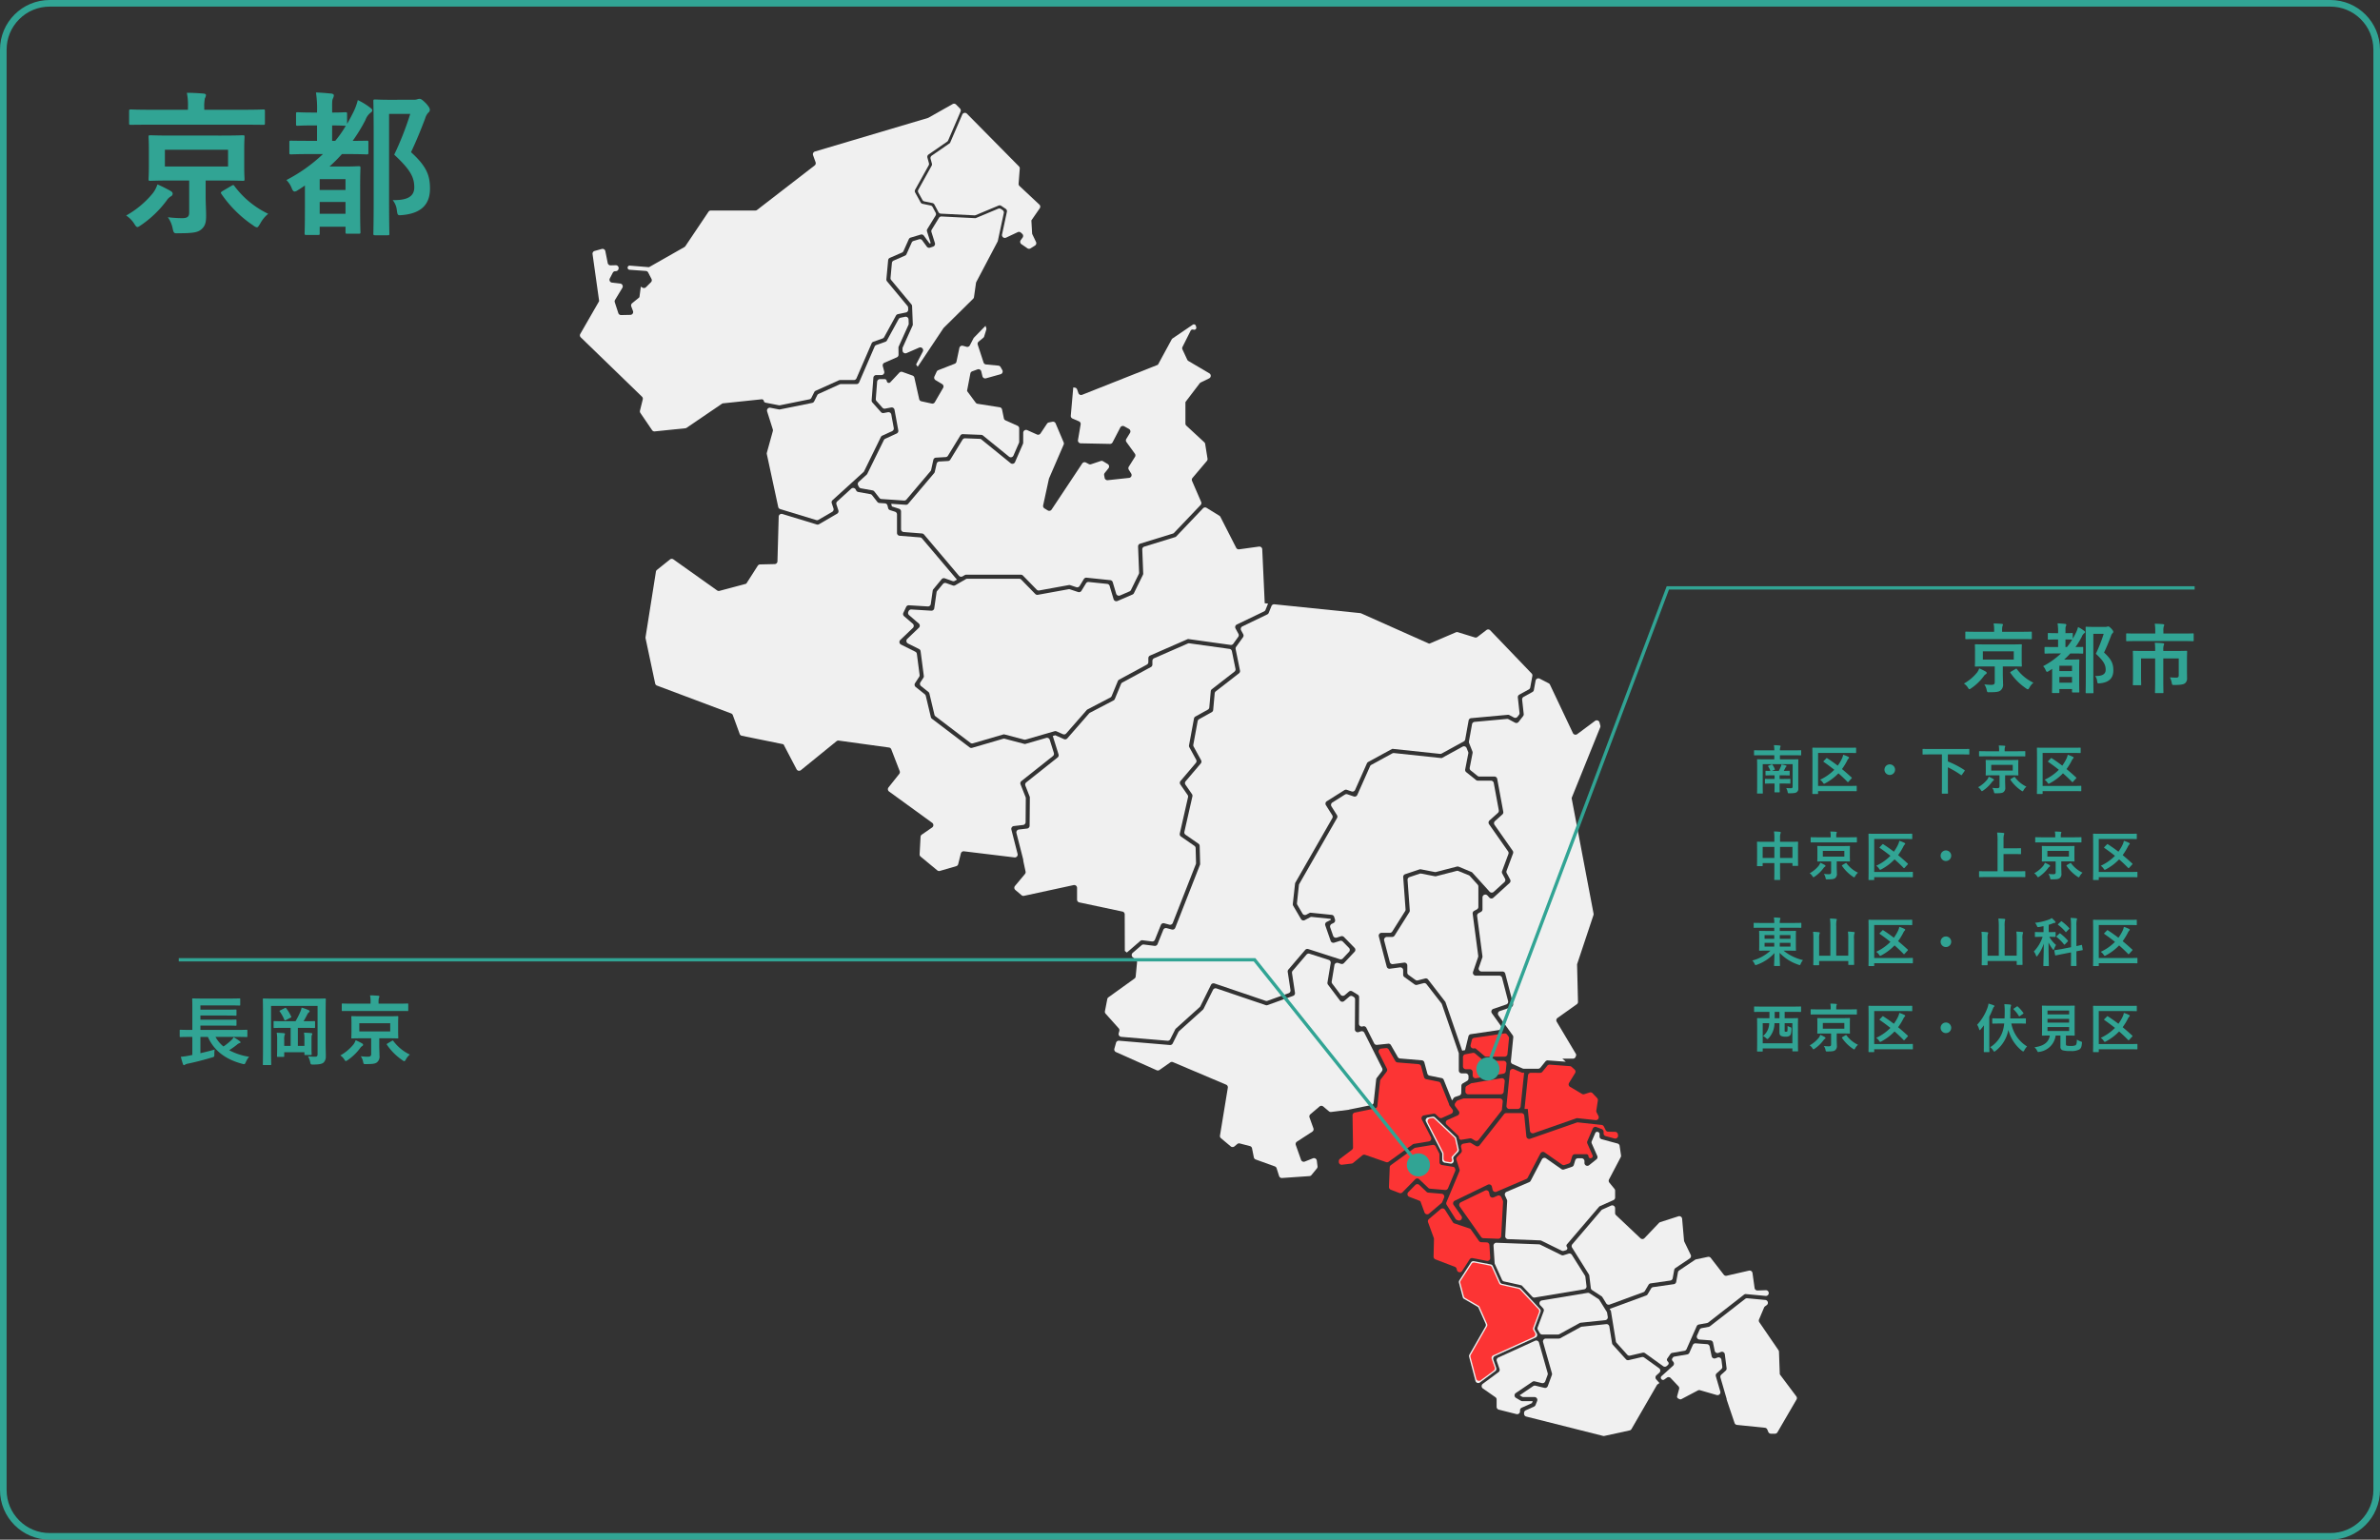 <svg xmlns="http://www.w3.org/2000/svg" xmlns:xlink="http://www.w3.org/1999/xlink" width="719" height="465.235" viewBox="0 0 719 465.235">
  <rect x="0" y="0" width="719" height="465.235" fill="#333333" stroke="none"/>
  <defs>
    <clipPath id="clip-path">
      <rect id="長方形_8799" data-name="長方形 8799" width="367.647" height="402.568" fill="#f0f0f0"/>
    </clipPath>
  </defs>
  <g id="グループ_26530" data-name="グループ 26530" transform="translate(4801 16226.955)">
    <g id="グループ_26529" data-name="グループ 26529" transform="translate(-4566.775 -16195.621)">
      <g id="グループ_26527" data-name="グループ 26527" transform="translate(-59.032)" clip-path="url(#clip-path)">
        <path id="パス_3052" data-name="パス 3052" d="M344.46,396.936l6.871-8.756a.866.866,0,0,0,.181-.448l.234-2.354a.864.864,0,0,0-.86-.95H340.02a.855.855,0,0,0-.283.048l-1.59.551a.862.862,0,0,0-.425.322l-.324.463a.864.864,0,0,0,.013,1.008l1.052,1.428a.864.864,0,0,1-.341,1.3l-3.083,1.388a.864.864,0,0,0-.24,1.416l3.487,3.306a.611.611,0,0,1,.177.313l.1.464a.614.614,0,0,0,.7.474l2.582-.42a.866.866,0,0,1,.583.112l.9.543a.866.866,0,0,0,1.125-.208" transform="translate(-72.961 -83.843)" fill="#fc3434"/>
        <path id="パス_3053" data-name="パス 3053" d="M353.465,369.21h-5.681a.866.866,0,0,1-.559-.2l-2.372-2.011a.867.867,0,0,0-.72-.19l-2.252.427a.864.864,0,0,0-.7.849v2.8a.865.865,0,0,0,.865.865h1.2a.864.864,0,0,1,.864.865v1a.865.865,0,0,0,1.006.853l8.276-1.375a.864.864,0,0,0,.719-.768l.216-2.169a.864.864,0,0,0-.86-.95" transform="translate(-74.41 -79.996)" fill="#fc3434"/>
        <path id="パス_3054" data-name="パス 3054" d="M353.009,376.6l-8.944,1.486a.869.869,0,0,0-.3.107l-1.2.7a.864.864,0,0,0-.426.727l-.02.963a.864.864,0,0,0,.864.882h9.848a.865.865,0,0,0,.861-.779l.313-3.151a.864.864,0,0,0-1-.938" transform="translate(-74.617 -82.133)" fill="#fc3434"/>
        <path id="パス_3055" data-name="パス 3055" d="M369.687,373.84l-2.8-.016a.865.865,0,0,0-.865.776l-1.054,10.153h.977l.658,6.58a.865.865,0,0,0,1.145.73L380.6,387.58a.86.86,0,0,1,.378-.043l5.455.586a.865.865,0,0,0,.862-1.254l-.56-1.091a.869.869,0,0,1-.085-.526l.472-3.071a.864.864,0,0,0-.226-.725l-1.367-1.45a.865.865,0,0,0-.888-.231l-1.615.507a.865.865,0,0,1-.7-.081l-3.6-2.134a.865.865,0,0,1-.3-1.2l1.808-2.945a.864.864,0,0,0-.161-1.1l-.884-.791a.867.867,0,0,0-.512-.217l-6.092-.45a.863.863,0,0,0-.735.317l-1.489,1.833a.864.864,0,0,1-.676.32" transform="translate(-79.6 -80.995)" fill="#fc3434"/>
        <path id="パス_3056" data-name="パス 3056" d="M344.585,244.659l-.86,4.416a.864.864,0,0,0,.308.84l2.04,1.637a.865.865,0,0,0,.541.19h4.562a.865.865,0,0,1,.85.708l1.834,9.939a.866.866,0,0,1-.271.8l-2.238,2.017a.865.865,0,0,0-.13,1.138l5.49,7.832a.868.868,0,0,1,.1.8l-1.954,5.254a.865.865,0,0,0,.049.711l1.034,1.927a.864.864,0,0,1-.18,1.049l-4.9,4.451a.864.864,0,0,1-1.223-.059l-.551-.61a.864.864,0,0,0-1.506.579v3.594a.863.863,0,0,1-.453.76l-.72.391a.864.864,0,0,0-.445.873l1.605,12.143a.873.873,0,0,1-.039.393l-1.054,3.081a.864.864,0,0,0,.818,1.145h6.326a.863.863,0,0,1,.837.647l2.358,9.083a.865.865,0,0,1-.556,1.035l-3.428,1.175a.865.865,0,0,0-.423,1.321l4.315,6.039a.861.861,0,0,1,.156.588l-.717,7.2a.865.865,0,0,0,.511.877l3.031,1.335a.861.861,0,0,0,.349.074h4.347a.865.865,0,0,0,.671-.319l1.528-1.88a.862.862,0,0,1,.734-.317l5.414.4-1.038-.927h3.2a.864.864,0,0,0,.809-.561l.128-.341a.616.616,0,0,0-.048-.531l-5.79-9.719a.865.865,0,0,1,.242-1.147l5.82-4.14a.864.864,0,0,0,.364-.726l-.278-11.285.008-.094,4.945-14.837a.864.864,0,0,0,.029-.435l-6.611-34.819,0-.155,8.615-21.318a.867.867,0,0,0,.035-.543l-.244-.934a.864.864,0,0,0-1.352-.475l-5.385,4a.864.864,0,0,1-1.3-.324l-6.932-14.636a.861.861,0,0,0-.384-.4l-2.716-1.4a.865.865,0,0,0-1.247.611L363.1,225.6a.865.865,0,0,1-.432.6L360,227.671a.864.864,0,0,0-.442.851l.475,4.329a.869.869,0,0,1-.177.626l-1.365,1.754a.864.864,0,0,1-1.087.234l-1.945-1.031a.857.857,0,0,0-.483-.1l-9.783.894a.864.864,0,0,0-.772.708l-.937,5.209a.856.856,0,0,0,.047.471l1.009,2.557a.862.862,0,0,1,.045.482" transform="translate(-74.911 -48.434)" fill="#f0f0f0"/>
        <path id="パス_3057" data-name="パス 3057" d="M288.356,314.471l-.815,4.915a.867.867,0,0,0,.163.661l2.522,3.347a.865.865,0,0,0,1.256.134l1.24-1.07a.863.863,0,0,1,1.014-.084l1.67,1.016a.864.864,0,0,1,.414.744l-.058,8.021a.864.864,0,0,0,1.138.826l.057-.019a.865.865,0,0,1,1.046.432l2.356,4.685a.865.865,0,0,0,.863.472l3.37-.355a.864.864,0,0,1,.841.429l2.072,3.608a.865.865,0,0,0,.677.431l6.584.554a.865.865,0,0,1,.762.636l.908,3.37a.863.863,0,0,0,.663.622l3.651.739a.866.866,0,0,1,.631.525l2.5,6.229.506-.725a.866.866,0,0,1,.432-.324l1.261-.428a.864.864,0,0,0,.587-.8l.045-2.139a.864.864,0,0,1,.427-.727l1.3-.764a.866.866,0,0,0,.427-.746v-.658a.864.864,0,0,0-.864-.865h-1.2a.865.865,0,0,1-.865-.865v-5.078a.864.864,0,0,0-.047-.281l-5.071-14.69a.867.867,0,0,0-.135-.249l-4.5-5.785a.867.867,0,0,0-.9-.306l-1.976.515a.867.867,0,0,1-.723-.135l-3.1-2.233a.862.862,0,0,1-.36-.7v-1.364a.864.864,0,0,0-.98-.857l-3.038.409a.864.864,0,0,1-.952-.639l-2.384-9.129a.865.865,0,0,1,.837-1.083h2.5a.863.863,0,0,0,.731-.4l3.881-6.156a.866.866,0,0,0,.131-.524l-.712-9.75a.866.866,0,0,1,.588-.883l4.316-1.444a.864.864,0,0,1,.439-.028l4.188.814a.872.872,0,0,0,.382-.012l6.311-1.632a.867.867,0,0,1,.548.038l3.835,1.593a.873.873,0,0,1,.31.219l5.186,5.736a.865.865,0,0,0,1.223.06l3.246-2.952a.863.863,0,0,0,.18-1.048l-.84-1.565a.867.867,0,0,1-.048-.71l1.92-5.167a.863.863,0,0,0-.1-.8l-5.747-8.2a.864.864,0,0,1,.129-1.138l2.542-2.29a.866.866,0,0,0,.271-.8l-1.52-8.226a.863.863,0,0,0-.85-.708h-3.96a.866.866,0,0,1-.541-.19l-2.973-2.384a.863.863,0,0,1-.308-.84l.934-4.8a.857.857,0,0,0-.045-.483l-.452-1.145a.864.864,0,0,0-1.219-.44l-6.216,3.407-.177.052-14.338-1.521a.866.866,0,0,0-.505.1l-6.346,3.468a.86.86,0,0,0-.375.407l-3.855,8.672a.864.864,0,0,1-1.07.467l-1.931-.659a.867.867,0,0,0-.741.087l-3.788,2.393a.865.865,0,0,0-.271,1.192l1.654,2.626a.864.864,0,0,1,.019.89l-11.408,19.909a.864.864,0,0,0-.109.338l-.582,5.435a.871.871,0,0,0,.113.529l1.557,2.655a.864.864,0,0,0,1.153.325l.9-.482a.869.869,0,0,1,.495-.1l6.28.642a.865.865,0,0,1,.737.6l.257.823a.865.865,0,0,1-.439,1.031l-.575.288a.865.865,0,0,0-.43,1.057l.881,2.532a.866.866,0,0,0,1.077.541l1.3-.41a.863.863,0,0,1,.878.22l3.206,3.274a.865.865,0,0,1,.013,1.2l-3.21,3.415a.865.865,0,0,1-.9.231l-.873-.281a.864.864,0,0,0-1.118.681" transform="translate(-60.422 -54.161)" fill="#f0f0f0"/>
        <path id="パス_3058" data-name="パス 3058" d="M320.9,329.562l2.2-.573a.865.865,0,0,1,.9.309l5.147,6.664a.849.849,0,0,1,.133.247L334.3,350.8l.869-.166,1.022-4.169a.864.864,0,0,1,.715-.65l8.447-1.235a.864.864,0,0,0,.578-1.357l-2.658-3.723a.864.864,0,0,1,.423-1.32l3.919-1.342a.865.865,0,0,0,.556-1.035l-1.823-7.025a.863.863,0,0,0-.837-.647H338.4a.865.865,0,0,1-.818-1.145l1.526-4.458a.86.86,0,0,0,.039-.393l-1.679-12.705a.866.866,0,0,1,.444-.873l.823-.446a.865.865,0,0,0,.453-.76V301.2a.862.862,0,0,0-.224-.579l-2.364-2.614a.855.855,0,0,0-.317-.221l-3.125-1.266a.861.861,0,0,0-.541-.035l-6.187,1.6a.877.877,0,0,1-.382.012l-4.142-.807a.873.873,0,0,0-.439.029l-3.082,1.032a.865.865,0,0,0-.588.883l.672,9.19a.863.863,0,0,1-.131.524l-4.469,7.088a.865.865,0,0,1-.731.4h-1.571a.865.865,0,0,0-.837,1.083l1.7,6.491a.865.865,0,0,0,.952.639l3.357-.452a.865.865,0,0,1,.98.857v2.155a.865.865,0,0,0,.359.7l2.1,1.514a.864.864,0,0,0,.722.135" transform="translate(-67.764 -64.657)" fill="#f0f0f0"/>
        <path id="パス_3059" data-name="パス 3059" d="M382.9,395.232l-.57-1.11a.864.864,0,0,0-.676-.464l-7.121-.765a.856.856,0,0,0-.377.043l-14.086,4.911a.865.865,0,0,1-1.145-.731l-.625-6.253a.864.864,0,0,0-.86-.778h-4.58a.866.866,0,0,0-.68.331L344.8,399.81a.864.864,0,0,1-1.125.208l-1.457-.875a.86.86,0,0,0-.583-.112l-1.727.281a.864.864,0,0,0-.705,1.041l.21.947a.864.864,0,0,1-.215.781l-1.2,1.268a.862.862,0,0,0-.194.859l.924,2.859a.868.868,0,0,1-.025.6l-3.915,9.349a.863.863,0,0,0,.066.8l2.667,4.215a.863.863,0,0,0,.455.357l.351.118a.865.865,0,0,0,.983-1.317l-2.357-3.352a.864.864,0,0,1,.331-1.275l10.01-4.848a.864.864,0,0,1,1.22.589l.21.931a.865.865,0,0,0,1.183.606l9-3.848a.864.864,0,0,0,.425-.393l3.849-7.333a.864.864,0,0,1,1.26-.307l5.271,3.687a.866.866,0,0,0,.771.111l1.24-.417a.865.865,0,0,0,.552-.568l.5-1.651a.865.865,0,0,1,.827-.613h3.48a.616.616,0,0,1,.615.615.615.615,0,0,0,1,.481l.048-.038a.616.616,0,0,0,.178-.729l-1.576-3.576a.865.865,0,0,1,0-.69l1.64-3.808a.865.865,0,0,1,1.1-.465l1.614.62a.865.865,0,0,1,.555.808v.483a.864.864,0,0,0,.64.835l2.647.712a.865.865,0,0,0,1.081-.961l-.046-.31a.864.864,0,0,0-.837-.737l-2.1-.045a.865.865,0,0,1-.751-.47" transform="translate(-73.004 -85.077)" fill="#fc3434"/>
        <path id="パス_3060" data-name="パス 3060" d="M324.4,386.05l2.786-1.254a.864.864,0,0,0,.341-1.3l-1.034-1.4.063-.09L324,375.638a.866.866,0,0,0-.631-.525l-3.749-.759a.866.866,0,0,1-.663-.622l-.882-3.27a.865.865,0,0,0-.762-.636l-6.361-.533a.867.867,0,0,1-.677-.432l-1.994-3.472a.865.865,0,0,0-.841-.429l-1.441.153a.864.864,0,0,0-.682,1.248l2.419,4.81a.863.863,0,0,1-.085.912l-1.8,2.364a.861.861,0,0,0-.173.431l-.825,7.562a.865.865,0,0,1-.687.753l-6.118,1.246a.863.863,0,0,0-.692.86l.148,9.689a.864.864,0,0,1-.342.7l-3.612,2.741a.864.864,0,0,0-.342.689v.228a.866.866,0,0,0,.969.859l2.906-.352a.874.874,0,0,0,.443-.189l2.806-2.3a.866.866,0,0,1,.831-.148l6.326,2.195a.864.864,0,0,0,.789-.116l7.267-5.242a.872.872,0,0,1,.365-.152l4.517-.744a.865.865,0,0,0,.628-1.249l-2.763-5.36a.864.864,0,0,1,.616-1.247l2.874-.513a.864.864,0,0,1,.747.224l.925.877a.865.865,0,0,0,.95.161" transform="translate(-63.947 -79.596)" fill="#fc3434"/>
        <path id="パス_3061" data-name="パス 3061" d="M363.326,374.167l-.622,0-2.472-1.089a.865.865,0,0,0-1.209.705l-1.032,10.377a.864.864,0,0,0,.86.95h2.559a.865.865,0,0,0,.86-.775Z" transform="translate(-78.077 -81.351)" fill="#fc3434"/>
        <path id="パス_3062" data-name="パス 3062" d="M345.753,363.94l2.568,2.178a.867.867,0,0,0,.56.2H354.4a.863.863,0,0,0,.86-.779l.471-4.734a.857.857,0,0,0-.156-.588l-.41-.573a.863.863,0,0,0-.828-.353l-9.131,1.335a.866.866,0,0,0-.715.649l-.366,1.492a.865.865,0,0,0,1,1.055l.116-.022a.617.617,0,0,1,.513.135" transform="translate(-75.047 -78.36)" fill="#fc3434"/>
        <path id="パス_3063" data-name="パス 3063" d="M140.243,12.687l-5.483,3.788a.866.866,0,0,0-.342.938l.4,1.453a.863.863,0,0,1-.078.647l-4.028,7.251a.864.864,0,0,0,0,.837l1.247,2.26a.865.865,0,0,0,.582.428l2.44.505a.865.865,0,0,1,.587.439l1.235,2.307a.863.863,0,0,0,.719.455l10.148.513a.852.852,0,0,0,.377-.066l6.9-2.885a.865.865,0,0,1,.813.078l1.35.9a.865.865,0,0,1,.366.9l-1.467,6.848a.864.864,0,0,0,1.214.963l3.524-1.662a.864.864,0,0,1,.95.142l.4.363a.864.864,0,0,1,.115,1.153l-.554.751a.865.865,0,0,0,.206,1.224l1.807,1.246a.864.864,0,0,0,.948.021l1.328-.83a.865.865,0,0,0,.321-1.106l-1.1-2.307a.865.865,0,0,1-.083-.325l-.216-3.884.03-.044,2.5-3.612a.864.864,0,0,0-.12-1.124l-6-5.615a.865.865,0,0,1-.271-.7l.353-4.554a.863.863,0,0,0-.246-.674L145.4,3.792a.864.864,0,0,0-1.41.265l-3.7,8.593Z" transform="translate(-28.483 -0.771)" fill="#f0f0f0"/>
        <path id="パス_3064" data-name="パス 3064" d="M162.336,42.091l.523-.71a.864.864,0,0,0-.115-1.153l-.853-.776a.864.864,0,0,0-.95-.142l-3.046,1.436a.864.864,0,0,1-1.214-.963l1.357-6.335a.864.864,0,0,0-.366-.9l-1.746-1.164a.865.865,0,0,0-.813-.078L148.1,34.239a.858.858,0,0,1-.378.066l-9.839-.5a.867.867,0,0,1-.719-.455l-1.218-2.274a.867.867,0,0,0-.587-.439l-2.443-.505a.864.864,0,0,1-.582-.429l-1.056-1.913a.864.864,0,0,1,0-.837l4-7.2a.865.865,0,0,0,.078-.647l-.364-1.339a.863.863,0,0,1,.342-.938l5.347-3.694.1-.141,3.469-8.059a.864.864,0,0,1,1.409-.265L160.83,20.05a.864.864,0,0,1,.246.674l-.354,4.564a.865.865,0,0,0,.271.7l5.892,5.513a.864.864,0,0,1,.12,1.123l-2.386,3.444-.022.178.22,3.962a.866.866,0,0,0,.083.325l.987,2.061a.864.864,0,0,1-.321,1.106l-.813.509a.863.863,0,0,1-.949-.022l-1.264-.871a.865.865,0,0,1-.2-1.224" transform="translate(-28.608 -0.963)" fill="#f0f0f0"/>
        <path id="パス_3065" data-name="パス 3065" d="M108.153,259.173l.282-5.263a.864.864,0,0,1,.372-.665l3.122-2.156a.865.865,0,0,0,.016-1.411l-13.024-9.456a.864.864,0,0,1-.168-1.238L102,234.9a.867.867,0,0,0,.13-.85l-2.54-6.578a.865.865,0,0,0-.689-.545l-15.185-2.095a.865.865,0,0,0-.664.185l-10.768,8.749a.865.865,0,0,1-1.311-.27l-3.918-7.491-.217-.1-12.4-2.53a.866.866,0,0,1-.64-.55l-2.081-5.684a.862.862,0,0,0-.507-.512L28.8,208.207a.867.867,0,0,1-.542-.63l-2.9-13.664a.867.867,0,0,1-.008-.314l3.135-19.808a.868.868,0,0,1,.314-.54l3.931-3.145a.864.864,0,0,1,1.041-.03l13.2,9.381a.865.865,0,0,0,.723.131l8.025-2.141.14-.143L59.25,172a.862.862,0,0,1,.708-.4l4.4-.1a.864.864,0,0,0,.844-.841l.378-13.493a.864.864,0,0,1,1.117-.8l10.379,3.167a.867.867,0,0,0,.687-.079l5.46-3.178a.865.865,0,0,0,.386-1.017l-.587-1.787a.862.862,0,0,1,.24-.91l4.229-3.841a.864.864,0,0,1,1.35.246l.145.284a.866.866,0,0,0,.617.457l3.659.657a.866.866,0,0,1,.529.318l1.584,2.024a.863.863,0,0,0,.623.33l1.668.113a.865.865,0,0,1,.782.659l.186.766a.862.862,0,0,0,.577.619l1.505.481a.866.866,0,0,1,.6.824v5.582a.865.865,0,0,0,.8.862l6.161.489a.861.861,0,0,1,.591.3l10.556,12.462-.638.367a.862.862,0,0,1-.722.065l-2.306-.823a.864.864,0,0,0-.956.263l-2.51,3.034a.866.866,0,0,0-.19.429l-.576,4.028a.864.864,0,0,1-.909.74l-5.7-.35a.864.864,0,0,0-.834.493l-.845,1.785a.865.865,0,0,0,.217,1.024l2.625,2.26a.863.863,0,0,1,.034,1.279l-3.792,3.631a.865.865,0,0,0,.211,1.4l4.315,2.157a.865.865,0,0,1,.471.661l.829,6.351a.867.867,0,0,1-.134.585l-1.245,1.908a.865.865,0,0,0,.184,1.148l2.761,2.209a.865.865,0,0,1,.3.475l1.529,6.423a.865.865,0,0,0,.317.488l11.39,8.653a.865.865,0,0,0,.765.142l9.38-2.741a.861.861,0,0,1,.463-.005l6.045,1.591.163-.015,6.328-1.83a.865.865,0,0,1,1.066.572l1.245,3.982a.865.865,0,0,1-.288.935l-9.511,7.554a.864.864,0,0,0-.266,1l1.529,3.856a.862.862,0,0,1,.061.326l-.06,7.231a.864.864,0,0,1-.762.851l-2.8.332a.864.864,0,0,0-.736,1.072l1.874,7.333a.865.865,0,0,1-.941,1.073l-15.252-1.848a.864.864,0,0,0-.942.648l-.805,3.219a.863.863,0,0,1-.6.621l-4.924,1.436a.867.867,0,0,1-.793-.163l-5.026-4.152a.866.866,0,0,1-.313-.713" transform="translate(-5.526 -32.385)" fill="#f0f0f0"/>
        <path id="パス_3066" data-name="パス 3066" d="M201.226,301.477l-.034-11.045a.865.865,0,0,0-.685-.843l-13.028-2.767a.864.864,0,0,1-.685-.845v-3.544a.864.864,0,0,0-1.048-.844l-14.979,3.245a.865.865,0,0,1-.741-.185l-1.877-1.588a.865.865,0,0,1-.106-1.214l3.016-3.618a.865.865,0,0,0,.181-.735l-.694-3.232.014,0-.032-.393-2.044-8a.864.864,0,0,1,.736-1.072l2.478-.294a.864.864,0,0,0,.762-.852l.072-8.508a.863.863,0,0,0-.06-.323l-1.287-3.28a.864.864,0,0,1,.267-.992l9.46-7.515a.865.865,0,0,0,.288-.935l-1.74-5.565.755-.218,2.628,1.167a.865.865,0,0,0,1-.221l6.588-7.545a.88.88,0,0,1,.251-.2l7.122-3.72a.867.867,0,0,0,.4-.436l1.878-4.546a.863.863,0,0,1,.387-.429l8.635-4.682a.864.864,0,0,0,.452-.76v-1.107a.864.864,0,0,1,.518-.792l10.176-4.449a.863.863,0,0,1,.465-.064l12.125,1.688a.863.863,0,0,1,.728.683l1.09,5.341a.865.865,0,0,1-.317.855l-6.824,5.3a.864.864,0,0,0-.331.606l-.439,4.893a.864.864,0,0,1-.442.679l-3.758,2.083a.864.864,0,0,0-.431.6l-1.493,8.1a.865.865,0,0,0,.092.572l2.064,3.775a.864.864,0,0,1-.1.974l-4.629,5.453a.863.863,0,0,0-.052,1.051l2.189,3.162a.865.865,0,0,1,.132.683l-2.487,10.986a.864.864,0,0,0,.351.9l4.063,2.813a.867.867,0,0,1,.372.688l.12,4.511a.883.883,0,0,1-.059.339l-6.968,17.762a.865.865,0,0,1-1.029.519l-1.547-.415a.864.864,0,0,0-1.026.512l-1.789,4.443a.865.865,0,0,1-.911.535l-2.835-.361a.864.864,0,0,0-.673.2l-4.068,3.506Z" transform="translate(-36.607 -45.478)" fill="#f0f0f0"/>
        <path id="パス_3067" data-name="パス 3067" d="M75.65,139.8l-3.443-15.973a.848.848,0,0,1,.013-.413l1.809-6.543a.868.868,0,0,0-.009-.491l-1.72-5.438a.864.864,0,0,1,.99-1.11l2.554.5a.866.866,0,0,0,.339,0l9.725-1.968a.866.866,0,0,0,.6-.461l.933-1.866a.862.862,0,0,1,.415-.4l6.348-2.877a.865.865,0,0,1,.357-.077H99.3a.864.864,0,0,0,.794-.522l4.682-10.821a.867.867,0,0,1,.505-.471l2.751-.977a.86.86,0,0,0,.469-.4l3.517-6.431a.865.865,0,0,1,.583-.432l1.383-.289a.865.865,0,0,1,1.041.812l.048,1.249a.836.836,0,0,1-.076.389l-3,6.655-.02.131L112,93.794a.864.864,0,0,1-.518.8l-3.75,1.636a.866.866,0,0,0-.49,1.016l.432,1.618a.864.864,0,0,1-.835,1.087h-1.575a.865.865,0,0,0-.862.8l-.529,6.832a.859.859,0,0,0,.217.642l2.612,2.927a.866.866,0,0,0,.809.274l1.286-.248a.865.865,0,0,1,1.014.693l.747,4.077a.864.864,0,0,1-.489.941l-2.988,1.373a.86.86,0,0,0-.415.405l-5.062,10.34a.9.9,0,0,1-.2.26l-9.343,8.484a.866.866,0,0,0-.24.91l.526,1.6a.865.865,0,0,1-.386,1.017l-4.139,2.409a.866.866,0,0,1-.688.08l-10.894-3.323a.865.865,0,0,1-.592-.645" transform="translate(-15.744 -17.954)" fill="#f0f0f0"/>
        <path id="パス_3068" data-name="パス 3068" d="M18.143,92.752l.842-3.4a.864.864,0,0,0-.238-.829L.263,70.608a.865.865,0,0,1-.148-1.052L5.785,59.7l.009-.178L3.817,45.446a.865.865,0,0,1,.625-.953l2.16-.6a.864.864,0,0,1,1.079.663l.72,3.6a.866.866,0,0,0,.871.694l1.544-.041a.864.864,0,0,1,.868,1.045l-.014.067a.865.865,0,0,1-.8.683l-.218.011a.864.864,0,0,0-.725.467L9.033,52.8A.865.865,0,0,0,9.7,54.06l2.476.287a.864.864,0,0,1,.64,1.307l-2.2,3.63a.865.865,0,0,0-.082.715l1.067,3.268a.865.865,0,0,0,.84.6l2.8-.059a.865.865,0,0,0,.791-1.171l-.518-1.371a.863.863,0,0,1,.262-.976l2.149-1.754.068-.192.414-3.072.475.3a.864.864,0,0,0,1.072-.12l1.508-1.508a.866.866,0,0,0,.157-1.008l-1-1.933a.864.864,0,0,0-.706-.465l-4.93-.357a.616.616,0,0,1-.571-.594v-.027a.616.616,0,0,1,.665-.633l5.749.471.152-.055,10.588-6.02a.863.863,0,0,0,.29-.27l6.983-10.395a.863.863,0,0,1,.717-.382H53a.861.861,0,0,0,.529-.181L70.91,18.666a.863.863,0,0,0,.285-.975l-.758-2.124A.863.863,0,0,1,71,14.448L105.122,4.311a.926.926,0,0,0,.179-.076L112.6.112a.864.864,0,0,1,1.04.146L114.81,1.44a.864.864,0,0,1,.179.948L111.24,11.1a.862.862,0,0,1-.3.369l-5.619,3.883a.864.864,0,0,0-.342.938l.461,1.694a.863.863,0,0,1-.078.647l-4.088,7.358a.864.864,0,0,0,0,.837l1.655,3a.863.863,0,0,0,.582.428l2.434.5a.866.866,0,0,1,.587.438l.941,1.757a.866.866,0,0,1-.026.861l-2.5,4.071a.868.868,0,0,0-.088.712l1.118,3.541-.337.113L103.9,39.868a.864.864,0,0,0-.946-.317l-3.055.916a.864.864,0,0,0-.541.475l-1.609,3.6a.862.862,0,0,1-.443.439l-3.676,1.6a.864.864,0,0,0-.515.712l-.532,5.752a.864.864,0,0,0,.2.633l6.172,7.429a.863.863,0,0,1,.2.518l.023.578a.864.864,0,0,1-.687.88l-2.424.507a.865.865,0,0,0-.582.432L91.91,70.539a.867.867,0,0,1-.47.4l-2.811,1a.861.861,0,0,0-.5.471L83.55,82.98a.864.864,0,0,1-.793.522H78.6a.867.867,0,0,0-.355.076l-7.032,3.166a.865.865,0,0,0-.418.4l-.86,1.722a.867.867,0,0,1-.6.461l-8.9,1.8a.862.862,0,0,1-.338,0l-4.042-.793a.618.618,0,0,1-.468-.418l-.054-.171a.616.616,0,0,0-.651-.426l-11.6,1.218a.862.862,0,0,0-.4.145L32.24,97.928a.861.861,0,0,1-.4.145l-9.236.948a.865.865,0,0,1-.8-.374l-3.534-5.2a.861.861,0,0,1-.124-.694" transform="translate(0 0)" fill="#f0f0f0"/>
        <path id="パス_3069" data-name="パス 3069" d="M207.005,323.052l.187-.668a.863.863,0,0,0-.188-.809l-3.963-4.429a.867.867,0,0,1-.2-.742l.714-3.662a.866.866,0,0,1,.343-.536l7.879-5.667a.868.868,0,0,0,.356-.619l.414-4.28a.866.866,0,0,0-.321-.758l-.972-.777a.865.865,0,0,1-.024-1.33l2.694-2.32a.864.864,0,0,1,.673-.2l3.231.411a.866.866,0,0,0,.911-.535l1.737-4.312a.864.864,0,0,1,1.026-.512l1.557.417a.864.864,0,0,0,1.029-.519l7.46-19.015a.876.876,0,0,0,.059-.339l-.144-5.38a.865.865,0,0,0-.372-.688l-3.892-2.694a.864.864,0,0,1-.351-.9l2.423-10.7a.866.866,0,0,0-.133-.683l-1.959-2.831a.863.863,0,0,1,.052-1.051l4.565-5.378a.863.863,0,0,0,.1-.974l-2.26-4.132a.864.864,0,0,1-.091-.572l1.31-7.1a.864.864,0,0,1,.431-.6l3.82-2.118a.863.863,0,0,0,.442-.679l.45-5.007a.864.864,0,0,1,.331-.605l7-5.44a.862.862,0,0,0,.317-.855l-1.321-6.478a.862.862,0,0,1,.145-.677l2.088-2.906a.865.865,0,0,0,.058-.916l-.633-1.168a.865.865,0,0,1,.386-1.191l7.523-3.621a.866.866,0,0,0,.427-.456l.832-2.063a.863.863,0,0,1,.89-.536l25.933,2.666a.884.884,0,0,1,.264.07l20.516,9.152.219-.04,7.9-3.382a.866.866,0,0,1,.6-.031l5.116,1.579a.866.866,0,0,0,.782-.142l2.722-2.092a.865.865,0,0,1,1.151.087l12.5,13.033a.867.867,0,0,1,.226.755l-.64,3.467a.863.863,0,0,1-.433.6l-2.872,1.582a.865.865,0,0,0-.443.851l.509,4.648a.865.865,0,0,1-.177.626l-.428.549a.864.864,0,0,1-1.087.234l-1.358-.719a.869.869,0,0,0-.483-.1l-11.075,1.014a.864.864,0,0,0-.772.708l-1.027,5.714a.867.867,0,0,1-.435.605l-6.685,3.663a.871.871,0,0,1-.507.1l-14.337-1.521-.176.052-7.176,3.92a.866.866,0,0,0-.375.407l-3.568,8.026a.863.863,0,0,1-1.07.467l-1.423-.486a.867.867,0,0,0-.741.087l-5.319,3.359a.864.864,0,0,0-.27,1.192l1.913,3.038a.865.865,0,0,1,.019.891l-11.147,19.454a.866.866,0,0,0-.109.335l-.676,6.131a.854.854,0,0,0,.113.532l2.356,4.018a.865.865,0,0,0,1.153.325l1.613-.86a.864.864,0,0,1,.495-.1l5.672.579.1.3-1.263.63a.866.866,0,0,0-.43,1.058l1.626,4.673a.865.865,0,0,0,1.077.541l1.719-.543a.862.862,0,0,1,.877.22l1.858,1.9a.864.864,0,0,1,.012,1.2l-1.873,1.993a.864.864,0,0,1-.895.231l-9.551-3.072a.867.867,0,0,0-.922.261l-5.078,5.937a.862.862,0,0,0-.2.692l.837,5.506a.863.863,0,0,1-.561.943l-6.378,2.3a.863.863,0,0,1-.572.005l-15.46-5.249a.864.864,0,0,0-1.052.436L231.68,314.9a.849.849,0,0,1-.2.259l-7.211,6.5a.876.876,0,0,0-.193.253l-1.487,2.949a.865.865,0,0,1-.845.472l-13.983-1.183a.864.864,0,0,1-.759-1.095" transform="translate(-44.235 -42.188)" fill="#f0f0f0"/>
        <path id="パス_3070" data-name="パス 3070" d="M254.974,392.748l-5.8-2.094a.866.866,0,0,1-.554-.644l-.546-2.73a.865.865,0,0,0-.629-.668l-3.059-.8a.866.866,0,0,0-.771.171l-.864.718a.864.864,0,0,1-1.106,0l-2.953-2.47a.864.864,0,0,1-.3-.8l2.369-14.452a.865.865,0,0,0-.516-.936l-16.052-6.8a.864.864,0,0,0-.833.088l-3.241,2.275a.863.863,0,0,1-.849.082l-12.3-5.49a.865.865,0,0,1-.48-1.023l.5-1.78a.864.864,0,0,1,.905-.628l15.368,1.3a.864.864,0,0,0,.846-.475l1.727-3.453a.859.859,0,0,1,.195-.255l7.212-6.5a.858.858,0,0,0,.195-.257l2.846-5.723a.865.865,0,0,1,1.052-.434l14.852,5.043a.863.863,0,0,0,.572-.005l7.727-2.791a.863.863,0,0,0,.561-.943l-.9-5.946a.866.866,0,0,1,.2-.692l4.185-4.892a.864.864,0,0,1,.921-.261l5.795,1.865a.864.864,0,0,1,.588.964l-.973,5.865a.867.867,0,0,0,.163.661l3.627,4.813a.865.865,0,0,0,1.256.134l1.555-1.344a.865.865,0,0,1,1.015-.084l.314.192a.863.863,0,0,1,.414.744l-.065,9.04a.865.865,0,0,0,1.138.826l.676-.226a.865.865,0,0,1,1.045.432l5.386,10.708a.866.866,0,0,1-.085.913l-1.547,2.026a.865.865,0,0,0-.172.431l-.764,7.011a.865.865,0,0,1-.687.754l-6.76,1.375.007.034-5.409.68a.867.867,0,0,1-.665-.2l-1.727-1.455a.864.864,0,0,0-1.118,0L265.694,377a.865.865,0,0,0-.253.949l1.179,3.291a.866.866,0,0,1-.343,1.017l-4.634,3.008a.864.864,0,0,0-.345,1.013l1.586,4.491a.865.865,0,0,0,1.136.514l2.447-.977a.864.864,0,0,1,1.178.7l.213,1.7a.866.866,0,0,1-.189.655l-1.637,2a.864.864,0,0,1-.609.315l-8.29.573a.864.864,0,0,1-.884-.6L255.5,393.3a.864.864,0,0,0-.53-.551" transform="translate(-45.028 -71.632)" fill="#f0f0f0"/>
        <path id="パス_3071" data-name="パス 3071" d="M453.123,502.034l-.307-.736a.864.864,0,0,0-.71-.528l-8.443-.863a.865.865,0,0,1-.732-.584l-2.373-7.04-.035-.311-1.852-6.372a.864.864,0,0,1,.253-.886l1.321-1.181a.863.863,0,0,0,.281-.753l-.536-4.223a.864.864,0,0,0-1.161-.7l-.751.282a.866.866,0,0,1-1.151-.636l-.5-2.456a.866.866,0,0,0-.784-.689l-3.322-.245a.864.864,0,0,1-.726-1.212l.769-1.738a.864.864,0,0,1,.633-.5l2.123-.393a.868.868,0,0,0,.373-.167l10.661-8.285a.864.864,0,0,1,.611-.178l5.455.512a.865.865,0,0,1,.425,1.562l-.5.36a.857.857,0,0,0-.291.364l-1.529,3.612a.867.867,0,0,0,.083.825l5.792,8.459a.864.864,0,0,1,.15.457l.245,6.785.075.146,4.921,6.566a.864.864,0,0,1,.056.954l-5.76,9.895a.864.864,0,0,1-.747.429h-1.214a.864.864,0,0,1-.8-.532" transform="translate(-94.113 -100.682)" fill="#f0f0f0"/>
        <path id="パス_3072" data-name="パス 3072" d="M352.922,498.007V495.8a.864.864,0,0,0-.371-.709l-3.788-2.64a.864.864,0,0,1-.02-1.4l4.754-3.523a.865.865,0,0,0,.3-.98l-.827-2.367a.864.864,0,0,1,.457-1.072l11.108-5.064a.864.864,0,0,1,1.19.55l2.623,9.226a.863.863,0,0,1-.02.535l-.713,1.938a.865.865,0,0,1-1.016.541l-2.168-.529a.866.866,0,0,0-.69.124l-5.026,3.405a.864.864,0,0,0,.044,1.459l1.473.874a.862.862,0,0,0,.441.12h3.156l-.239.6-3.089,1.389a.864.864,0,0,0-.51.788v.3a.864.864,0,0,1-1.076.838l-5.339-1.346a.864.864,0,0,1-.653-.838" transform="translate(-75.984 -104.242)" fill="#f0f0f0"/>
        <path id="パス_3073" data-name="パス 3073" d="M335.784,444.567l-5.885-2.254a.867.867,0,0,1-.555-.828l.124-5.32a.853.853,0,0,0-.052-.316l-1.736-4.756a.867.867,0,0,1,.253-.956l3.567-3.024a.864.864,0,0,1,1.289.2l2.388,3.773a.863.863,0,0,0,.455.357l4.569,1.534a.865.865,0,0,1,.432.323l2.429,3.454a.864.864,0,0,0,.675.367l1.649.062a.864.864,0,0,1,.83.809l.245,3.873a.865.865,0,0,1-1.027.9l-4.3-.83a.864.864,0,0,0-.889.379l-2.27,3.5a.864.864,0,0,1-1.561-.25l-.109-.414a.866.866,0,0,0-.527-.587" transform="translate(-71.456 -93.108)" fill="#fc3434"/>
        <path id="パス_3074" data-name="パス 3074" d="M370.658,471.7l-.566-.991a.867.867,0,0,1-.059-.73l1.816-4.876a.864.864,0,0,0-.179-.892l-.867-.928a.865.865,0,0,1,.49-1.443l13.805-2.292a.866.866,0,0,1,.611.127l2.688,1.735a.857.857,0,0,1,.265.27l2.227,3.58a.872.872,0,0,1,.119.317l.2,1.215a.864.864,0,0,1-.762,1l-7.409.78a.857.857,0,0,0-.326.1l-6.117,3.357a.868.868,0,0,1-.416.106h-4.767a.864.864,0,0,1-.751-.436" transform="translate(-80.692 -100.224)" fill="#f0f0f0"/>
        <path id="パス_3075" data-name="パス 3075" d="M361.541,453.122l-.164-.077-5.223-1.169a.865.865,0,0,1-.6-.487l-2.159-4.771a.874.874,0,0,1-.075-.3l-.329-5.211a.864.864,0,0,1,.9-.918l12.845.479a.87.87,0,0,1,.349.088l6.411,3.151a.862.862,0,0,0,.636.051l1.543-.476a.866.866,0,0,1,.987.365l3.949,6.274a.864.864,0,0,1,.127.356l.343,2.826a.864.864,0,0,1-.716.957l-14.912,2.477a.863.863,0,0,1-.772-.263Z" transform="translate(-76.987 -96.004)" fill="#f0f0f0"/>
        <path id="パス_3076" data-name="パス 3076" d="M350.47,475.969l12.291-5.585a.865.865,0,0,0,.392-1.218l-.605-1.052a.864.864,0,0,1-.06-.733l1.773-4.757a.866.866,0,0,0-.179-.892l-5.761-6.157a.869.869,0,0,0-.443-.253l-5.235-1.171a.864.864,0,0,1-.6-.49l-2.193-4.878a.862.862,0,0,0-.625-.494l-5.082-.98a.863.863,0,0,0-.889.378l-3.522,5.437a.863.863,0,0,0-.11.689l1.144,4.364a.864.864,0,0,0,.4.528l4.03,2.339a.863.863,0,0,1,.356.4l2.133,4.8a.864.864,0,0,1-.04.78l-4.872,8.516a.865.865,0,0,0-.085.65l1.921,7.293a.865.865,0,0,0,1.351.475l4.623-3.427a.865.865,0,0,0,.3-.98l-.876-2.5a.865.865,0,0,1,.458-1.073" transform="translate(-74.065 -97.554)" fill="#f0f0f0"/>
        <path id="パス_3077" data-name="パス 3077" d="M343.313,475.711l4.891-8.549a.864.864,0,0,0,.04-.78l-2.264-5.1a.869.869,0,0,0-.356-.4l-4-2.321a.861.861,0,0,1-.4-.529L340.163,454a.862.862,0,0,1,.111-.689l3.283-5.071a.865.865,0,0,1,.89-.379l4.624.892a.866.866,0,0,1,.625.495l2.19,4.871a.864.864,0,0,0,.6.489l5.308,1.188a.868.868,0,0,1,.442.253l5.514,5.892a.865.865,0,0,1,.178.893l-1.751,4.7a.864.864,0,0,0,.06.733l.482.838a.865.865,0,0,1-.392,1.218L350.1,475.881a.865.865,0,0,0-.458,1.073l.9,2.57a.864.864,0,0,1-.3.98l-3.928,2.912a.865.865,0,0,1-1.351-.474l-1.734-6.58a.865.865,0,0,1,.085-.65" transform="translate(-74.183 -97.675)" fill="#fc3434"/>
        <path id="パス_3078" data-name="パス 3078" d="M346.355,434.023l-6.474-9.209a.864.864,0,0,1,.331-1.275l7.322-3.544a.864.864,0,0,1,1.22.589l.193.86a.864.864,0,0,0,1.183.606l1.188-.507a.865.865,0,0,1,1.127.439l.461,1.02a.867.867,0,0,1,.076.4l-.572,10.341a.863.863,0,0,1-.9.815l-4.484-.172a.864.864,0,0,1-.674-.367" transform="translate(-74.093 -91.581)" fill="#fc3434"/>
        <path id="パス_3079" data-name="パス 3079" d="M336.77,401.347l-.742-3.339a.868.868,0,0,0-.249-.44l-6.205-5.881a.865.865,0,0,0-.747-.224l-1.349.241a.865.865,0,0,0-.617,1.246l4.818,9.393a.87.87,0,0,1,.1.395V404.5a.865.865,0,0,0,.725.853l1.737.284a.865.865,0,0,0,.962-1.119l-.071-.22a.861.861,0,0,1,.194-.859l1.233-1.306a.866.866,0,0,0,.215-.781" transform="translate(-71.267 -85.375)" fill="#f0f0f0"/>
        <path id="パス_3080" data-name="パス 3080" d="M332.329,404.28v-1.521a.865.865,0,0,0-.1-.394l-4.62-9.008a.865.865,0,0,1,.618-1.246l.633-.113a.862.862,0,0,1,.747.224l5.976,5.663a.861.861,0,0,1,.249.44l.672,3.02a.866.866,0,0,1-.216.781l-1.35,1.43a.614.614,0,0,0-.138.611l.116.361a.615.615,0,0,1-.685.8l-1.181-.193a.864.864,0,0,1-.725-.853" transform="translate(-71.432 -85.492)" fill="#fc3434"/>
        <path id="パス_3081" data-name="パス 3081" d="M127.731,87.635l2.032-3.909a.864.864,0,0,0-1.113-1.191l-3.8,1.656a.864.864,0,0,1-1.21-.783l-.007-.6a.877.877,0,0,1,.077-.365l2.955-6.542a.867.867,0,0,0,.076-.389l-.217-5.526a.868.868,0,0,0-.2-.518l-6.114-7.357a.862.862,0,0,1-.2-.633l.419-4.525a.864.864,0,0,1,.515-.713l3.447-1.5a.867.867,0,0,0,.444-.439l1.575-3.519a.863.863,0,0,1,.54-.475l1.687-.507a.865.865,0,0,1,.946.318l1.388,1.9a.864.864,0,0,0,.971.31l.924-.308a.865.865,0,0,0,.551-1.081L132.37,47.6a.867.867,0,0,1,.088-.712l2.191-3.571a.866.866,0,0,1,.78-.411l10.22.515.132-.032,6.766-2.827a.863.863,0,0,1,.812.078l.507.338a.865.865,0,0,1,.365.9l-1.8,8.4a.869.869,0,0,1-.08.222l-6.429,12.213a.867.867,0,0,0-.091.281l-.605,4.279a.86.86,0,0,1-.248.493L136.1,76.537a.85.85,0,0,0-.112.135l-7.765,11.647Z" transform="translate(-26.175 -8.831)" fill="#f0f0f0"/>
        <path id="パス_3082" data-name="パス 3082" d="M312.59,415.076l.228-5.932a.864.864,0,0,1,.357-.667l7.025-5.094a.87.87,0,0,1,.367-.152l5.224-.861a.864.864,0,0,1,.909.457l1.053,2.043a.869.869,0,0,1,.1.4v2.318a.865.865,0,0,0,.725.854l3.454.565a.614.614,0,0,1,.486.418l.117.36a.615.615,0,0,1-.017.426l-2.187,5.255a.863.863,0,0,1-.871.529L325,415.6a.86.86,0,0,1-.522-.235l-2.748-2.615a.864.864,0,0,0-1.214.021l-3.858,3.935a.863.863,0,0,1-.927.2l-2.583-.993a.863.863,0,0,1-.554-.84" transform="translate(-68.175 -87.754)" fill="#fc3434"/>
        <path id="パス_3083" data-name="パス 3083" d="M323.652,422.726l-.19-.13-3.173-1.22a.865.865,0,0,1-.307-1.412l2.118-2.16a.864.864,0,0,1,1.214-.021l2.185,2.081a.864.864,0,0,0,.523.235l4.046.345a.864.864,0,0,1,.725,1.193l-.543,1.3a.867.867,0,0,1-.239.327l-3.76,3.189a.864.864,0,0,1-1.371-.364Z" transform="translate(-69.734 -91.066)" fill="#fc3434"/>
        <path id="パス_3084" data-name="パス 3084" d="M392.2,453.2l-2.85-1.861a.864.864,0,0,1-.386-.619l-.46-3.77a.872.872,0,0,0-.126-.354l-5.07-8.09a.863.863,0,0,1,.075-1.02l8.753-10.262a.871.871,0,0,1,.3-.228l2.648-1.185a.865.865,0,0,1,1.218.789v1.468a.862.862,0,0,0,.271.628l7.383,6.981a.864.864,0,0,0,1.22-.032l4.39-4.609a.87.87,0,0,1,.361-.227l5.494-1.765a.864.864,0,0,1,1.125.747l.579,6.6a.842.842,0,0,0,.083.3l1.934,4a.864.864,0,0,1-.3,1.094l-4.313,2.895a.864.864,0,0,0-.369.563l-.457,2.518a.865.865,0,0,1-.729.7l-5.942.849a.863.863,0,0,0-.62.414L405.3,451.6a.864.864,0,0,1-.445.369l-10.2,3.745a.866.866,0,0,1-1.034-.357l-1.165-1.89a.877.877,0,0,0-.263-.27" transform="translate(-83.57 -92.852)" fill="#f0f0f0"/>
        <path id="パス_3085" data-name="パス 3085" d="M407.847,474.588l-3.821.889a.866.866,0,0,1-.838-.263l-3.239-3.589a.865.865,0,0,1-.211-.44l-1.5-9.209-.38-.616,11.033-4.051a.863.863,0,0,0,.445-.369l1.04-1.746a.864.864,0,0,1,.621-.414l6.236-.891a.863.863,0,0,0,.729-.7l.522-2.877a.869.869,0,0,1,.369-.564l4.8-3.224a.879.879,0,0,1,.3-.128l3.585-.76a.864.864,0,0,1,.862.316l3.929,5.07a.866.866,0,0,0,.876.314l6.755-1.541a.865.865,0,0,1,1.049.723l.636,4.533a.865.865,0,0,0,.884.744l2.493-.081a.865.865,0,1,1-.052,1.725l-5.923-.557a.866.866,0,0,0-.612.179l-10.754,8.388a.861.861,0,0,1-.375.168l-2.518.467a.865.865,0,0,0-.633.5l-3.071,6.938a.864.864,0,0,1-.645.5l-3.673.627a.865.865,0,0,0-.565.36l-.939,1.357a.615.615,0,0,0,.03.74l.258.317a.615.615,0,0,1-.064.846l-.379.341a.864.864,0,0,1-1.084.06l-5.481-3.942a.865.865,0,0,0-.7-.14" transform="translate(-86.773 -97.189)" fill="#f0f0f0"/>
        <path id="パス_3086" data-name="パス 3086" d="M368.033,430.12l-9.723-.374a.865.865,0,0,1-.83-.912l.586-10.591a.854.854,0,0,0-.076-.4l-.56-1.238a.865.865,0,0,1,.448-1.151l6.853-2.931a.868.868,0,0,0,.426-.393l3.4-6.485a.864.864,0,0,1,1.261-.306l4.636,3.244a.864.864,0,0,0,.771.111l2.425-.815a.866.866,0,0,0,.552-.568l.421-1.386a.864.864,0,0,1,.827-.613h1.1a.864.864,0,0,1,.864.864v.557a.865.865,0,0,0,1.4.675l2.218-1.775a.863.863,0,0,0,.251-1.023l-1.663-3.773a.864.864,0,0,1,0-.691l1.059-2.458a.615.615,0,0,1,.786-.331l.112.043a.616.616,0,0,1,.395.574v.751a.864.864,0,0,0,.64.835l4.795,1.292a.863.863,0,0,1,.63.708l.426,2.877a.86.86,0,0,1-.09.529l-3.541,6.746a.865.865,0,0,0,.1.949l1.548,1.892a.867.867,0,0,1,.195.547v2.067a.866.866,0,0,1-.511.79L386.1,419.77a.867.867,0,0,0-.3.227l-9.681,11.317a.614.614,0,0,0-.053.727l.087.139a.615.615,0,0,1-.339.916l-.63.194a.868.868,0,0,1-.637-.05l-6.165-3.031a.855.855,0,0,0-.348-.088" transform="translate(-77.939 -86.653)" fill="#f0f0f0"/>
        <path id="パス_3087" data-name="パス 3087" d="M113.889,137.85l-1.535-1.962a.862.862,0,0,0-.529-.318l-3.522-.633a.864.864,0,0,1-.617-.457l-.233-.455a.865.865,0,0,1,.188-1.034l2.4-2.181a.878.878,0,0,0,.195-.259l5-10.187a.865.865,0,0,1,.415-.4l3.458-1.589a.864.864,0,0,0,.489-.941l-1.142-6.229a.864.864,0,0,0-1.013-.693l-1.818.349a.863.863,0,0,1-.808-.273l-1.8-2.018a.866.866,0,0,1-.217-.643l.4-5.182a.865.865,0,0,1,.862-.8h1.42a.616.616,0,0,1,.6.457l.062.231a.615.615,0,0,0,1.042.263l2.73-2.906a.864.864,0,0,1,.92-.222l3.067,1.1a.865.865,0,0,1,.553.626l1.454,6.492a.864.864,0,0,0,.658.656l3.133.685a.864.864,0,0,0,.932-.41l2.5-4.308a.864.864,0,0,0-.3-1.176l-1.977-1.187a.865.865,0,0,1-.339-1.106l.673-1.45a.865.865,0,0,1,.468-.441l4.985-1.954a.866.866,0,0,0,.53-.626l.876-4.142a.865.865,0,0,1,1.079-.654l1.082.3a.864.864,0,0,0,1-.432l1.118-2.145a.867.867,0,0,1,.148-.2l3.467-3.558.22.622a.862.862,0,0,1,.011.542l-.628,2.041a.864.864,0,0,1-.277.413l-1.4,1.149a.865.865,0,0,0-.272.936l1.757,5.377a.864.864,0,0,0,.74.592l3.734.356a.866.866,0,0,1,.669.432l.518.907a.864.864,0,0,1-.518,1.261l-4.409,1.232a.865.865,0,0,1-1.074-.629l-.351-1.456A.864.864,0,0,0,143.53,99l-1.608.593a.865.865,0,0,0-.55.648l-1,5.218.09.2,2.52,3.4a.867.867,0,0,0,.561.339l6.688,1.052a.865.865,0,0,1,.712.679l.548,2.664a.866.866,0,0,0,.493.615l3.627,1.629a.864.864,0,0,1,.511.789v4.047a.856.856,0,0,1-.072.344l-1.664,3.828a.865.865,0,0,1-1.338.326l-7.875-6.393a.862.862,0,0,0-.511-.192l-5.551-.214a.865.865,0,0,0-.77.412l-3.745,6.109a.864.864,0,0,1-.687.411l-2.93.168a.864.864,0,0,0-.794.678l-.659,3.011a.856.856,0,0,1-.185.375l-7.287,8.6a.864.864,0,0,1-.718.3l-6.825-.461a.864.864,0,0,1-.622-.33" transform="translate(-23.415 -18.72)" fill="#f0f0f0"/>
        <path id="パス_3088" data-name="パス 3088" d="M186.462,162.567l-7.161-.744a.865.865,0,0,0-.828.411l-1.268,2.083a.865.865,0,0,1-1.012.371l-1.824-.608a.866.866,0,0,0-.428-.03l-8.947,1.627a.864.864,0,0,1-.774-.247l-4.152-4.254a.866.866,0,0,0-.619-.26H142.938a.87.87,0,0,0-.432.115l-.677.39a.865.865,0,0,1-1.091-.19l-10.562-12.471a.865.865,0,0,0-.592-.3l-5.54-.439a.864.864,0,0,1-.8-.862v-5.345a.864.864,0,0,0-.6-.823l-2.165-.691-.2-.809,4.407.3a.863.863,0,0,0,.718-.3l7.847-9.264a.863.863,0,0,0,.184-.368L134,127.39a.863.863,0,0,1,.794-.672l2.648-.152a.865.865,0,0,0,.687-.411l3.7-6.043a.866.866,0,0,1,.77-.412l4.426.17a.863.863,0,0,1,.511.193l8.811,7.152a.865.865,0,0,0,1.338-.327l2.391-5.5a.87.87,0,0,0,.072-.342l.01-3.024a.864.864,0,0,1,1.219-.785l2.926,1.315a.864.864,0,0,0,1.074-.309l1.973-2.96a.861.861,0,0,1,.55-.368l1.081-.216a.864.864,0,0,1,.965.51l2.429,5.723a.866.866,0,0,1,0,.681L167.966,131.8a.832.832,0,0,0-.052.16l-1.736,8a.863.863,0,0,0,.392.92l.991.61a.864.864,0,0,0,1.173-.258l9.243-13.915a.864.864,0,0,1,1.123-.286l.866.456a.868.868,0,0,0,.676.056l2.924-.976a.866.866,0,0,1,.719.079l1.395.837a.865.865,0,0,1,.23,1.282l-1.124,1.405a.866.866,0,0,0-.176.7l.144.79a.864.864,0,0,0,.943.7l6.43-.693a.865.865,0,0,0,.642-1.315l-.715-1.156a.862.862,0,0,1,0-.915l1.863-2.965a.864.864,0,0,0-.032-.967l-2.544-3.509a.864.864,0,0,1-.037-.96l1.11-1.8a.865.865,0,0,0-.317-1.209l-1.425-.791a.865.865,0,0,0-1.187.357l-2.336,4.492a.865.865,0,0,1-.783.466l-8.828-.174a.864.864,0,0,1-.836-1.009l.8-4.7a.863.863,0,0,0-.511-.938l-1.944-.834a.865.865,0,0,1-.521-.87l.751-8.539.456.054a.863.863,0,0,1,.715.572l.378,1.079a.864.864,0,0,0,1.134.518L200.8,97.5l.12-.146,4.089-7.531a.862.862,0,0,1,.274-.3l6.089-4.142a.615.615,0,0,1,.935.332l.119.4a.615.615,0,0,1-.681.785l-.363-.055a.615.615,0,0,0-.642.333L208.271,92.1a.866.866,0,0,0-.009.752l1.45,3.107a.867.867,0,0,0,.344.378l6.33,3.734a.864.864,0,0,1-.06,1.521l-2.547,1.246a.854.854,0,0,0-.308.253l-4.281,5.62-.031.174v6.362a.863.863,0,0,0,.277.634l5.422,5.021a.867.867,0,0,1,.266.5l.711,4.439a.865.865,0,0,1-.194.7l-4.346,5.136a.864.864,0,0,0-.134.9l2.746,6.344a.865.865,0,0,1-.167.94l-8.005,8.4a.854.854,0,0,1-.371.23l-9.9,3.053a.864.864,0,0,0-.609.86l.311,7.885a.871.871,0,0,1-.088.414l-2.375,4.845a.866.866,0,0,1-.434.414l-2.864,1.237a.865.865,0,0,1-1.171-.547L187.2,163.18a.863.863,0,0,0-.739-.613" transform="translate(-26.234 -18.597)" fill="#f0f0f0"/>
        <path id="パス_3089" data-name="パス 3089" d="M134.615,218.664l-1.525-6.406a.868.868,0,0,0-.3-.475l-2.221-1.776a.865.865,0,0,1-.184-1.147l.884-1.357a.861.861,0,0,0,.133-.584l-.971-7.447a.865.865,0,0,0-.471-.662l-3.341-1.67a.865.865,0,0,1-.211-1.4l3.511-3.361a.865.865,0,0,0-.034-1.279l-2.94-2.532a.866.866,0,0,1-.217-1.025l.09-.192a.866.866,0,0,1,.835-.493l6,.369a.864.864,0,0,0,.909-.74l.687-4.806a.863.863,0,0,1,.19-.428l1.743-2.106a.865.865,0,0,1,.957-.263l2.029.724a.864.864,0,0,0,.722-.065l3.225-1.858a.862.862,0,0,1,.432-.116h15.665a.868.868,0,0,1,.619.261l4.247,4.35a.867.867,0,0,0,.773.247l9.28-1.687a.867.867,0,0,1,.428.03l2.452.819a.865.865,0,0,0,1.012-.371l1.375-2.256a.864.864,0,0,1,.827-.41l5.577.579a.864.864,0,0,1,.739.613l1.194,4.009a.864.864,0,0,0,1.171.547l4.547-1.963a.87.87,0,0,0,.433-.413l2.711-5.53a.866.866,0,0,0,.088-.415l-.287-7.251a.864.864,0,0,1,.609-.86l9.464-2.92.125-.091,8.155-8.563a.864.864,0,0,1,1.08-.139l3.859,2.38a.868.868,0,0,1,.316.343l4.765,9.341a.863.863,0,0,0,.888.464l6-.827a.865.865,0,0,1,.982.816l.752,16.307,1.007.1-.765,1.9a.866.866,0,0,1-.427.456l-8.252,3.974a.864.864,0,0,0-.385,1.191l.877,1.621a.865.865,0,0,1-.058.916l-1.5,2.081a.864.864,0,0,1-.822.352l-12.8-1.782-.163.036-11.35,4.962a.864.864,0,0,0-.518.792v1.179a.864.864,0,0,1-.452.76l-8.377,4.543a.861.861,0,0,0-.387.43l-1.873,4.535a.863.863,0,0,1-.4.436l-6.895,3.6a.869.869,0,0,0-.249.2l-6.183,7.059a.864.864,0,0,1-1,.221l-1.924-.855a.865.865,0,0,0-.591-.041l-8.747,2.529a.869.869,0,0,1-.461.005l-6.048-1.592-.164.016-9.239,2.7a.865.865,0,0,1-.765-.141l-10.549-8.013a.86.86,0,0,1-.318-.488" transform="translate(-27.511 -34.03)" fill="#f0f0f0"/>
        <path id="パス_3090" data-name="パス 3090" d="M422.563,495.018l.592-2.171a.862.862,0,0,0-.206-.822l-2.354-2.486a.865.865,0,0,0-1.131-.109l-.807.577a.616.616,0,0,1-.821-.1l-.055-.063a.616.616,0,0,1,.051-.862l3.482-3.142a.865.865,0,0,0,.09-1.189l-.264-.321a.615.615,0,0,1-.03-.74l.18-.26a.614.614,0,0,1,.4-.256l3.917-.669a.863.863,0,0,0,.645-.5l1.037-2.342a.866.866,0,0,1,.855-.512l3.45.256a.864.864,0,0,1,.783.688l.607,2.955a.865.865,0,0,0,1.15.636l.644-.242a.864.864,0,0,1,1.161.7l.26,2.047a.865.865,0,0,1-.281.753l-1.416,1.267a.863.863,0,0,0-.253.885l1.341,4.612a.865.865,0,0,1-1.07,1.073l-5.05-1.458a.865.865,0,0,0-.642.066l-4.993,2.629a.615.615,0,0,1-.562.005l-.394-.2a.616.616,0,0,1-.318-.712" transform="translate(-91.085 -104.481)" fill="#f0f0f0"/>
        <path id="パス_3091" data-name="パス 3091" d="M364.416,498.715v-.251a.864.864,0,0,1,.51-.788l2.5-1.124a.864.864,0,0,0,.449-.468l.49-1.228a.864.864,0,0,0-.8-1.185h-3.354a.869.869,0,0,1-.441-.121l-.7-.413,4.107-2.781a.864.864,0,0,1,.69-.124l2.7.659a.865.865,0,0,0,1.017-.542l1.228-3.337a.86.86,0,0,0,.02-.536l-2.672-9.38A.864.864,0,0,1,371,476h3.933a.862.862,0,0,0,.414-.106l6.19-3.385a.854.854,0,0,1,.324-.1l7.374-.775a.864.864,0,0,1,.943.721l.824,5.06a.874.874,0,0,0,.212.44l3.964,4.393a.865.865,0,0,0,.837.263l3.985-.927a.864.864,0,0,1,.7.141l4.51,3.243a.864.864,0,0,1,.074,1.343l-.883.8a.864.864,0,0,0-.071,1.212l.976,1.113-.542.388a.872.872,0,0,0-.246.271l-7.652,13.244a.865.865,0,0,1-.564.412l-7.624,1.667a.871.871,0,0,1-.4-.006l-23.21-5.849a.864.864,0,0,1-.653-.838" transform="translate(-79.186 -102.861)" fill="#f0f0f0"/>
      </g>
    </g>
    <path id="パス_3939" data-name="パス 3939" d="M15.933-26.414c-4.512,0-6.157-.094-6.439-.094-.517,0-.564.047-.564.517,0,.329.094,1.269.094,3.807v5.123c0,2.491-.094,3.478-.094,3.807,0,.47.047.517.564.517.282,0,1.927-.094,6.439-.094H21.2v9.682c0,1.175-.47,1.692-2.115,1.692a36.916,36.916,0,0,1-4.324-.282,8.725,8.725,0,0,1,1.457,3.431c.329,1.5.423,1.457,1.833,1.41,4.418,0,5.734-.282,6.768-1.128,1.175-.987,1.5-2.021,1.5-4.136,0-1.739-.141-3.76-.141-5.922v-4.747h4.747c4.559,0,6.157.094,6.486.094.47,0,.517-.047.517-.517,0-.282-.094-1.316-.094-3.807v-5.123c0-2.538.094-3.525.094-3.807,0-.47-.047-.517-.517-.517-.329,0-1.927.094-6.486.094Zm17.014,9.353H13.865v-5.076H32.947ZM37.6-29.7c4.23,0,5.687.047,5.969.047.47,0,.517-.047.517-.47v-3.666c0-.47-.047-.517-.517-.517-.282,0-1.739.094-5.969.094H25.756v-.752a11.581,11.581,0,0,1,.188-2.679,2.72,2.72,0,0,0,.329-.987c0-.282-.282-.423-.7-.47-1.739-.141-3.337-.235-5.076-.235a17.85,17.85,0,0,1,.329,4.324v.8H9.588c-4.277,0-5.687-.094-5.969-.094-.517,0-.564.047-.564.517v3.666c0,.423.047.47.564.47.282,0,1.692-.047,5.969-.047ZM31.255-9.635c-.47.329-.611.423-.329.846A35.807,35.807,0,0,0,40.561.752a2.32,2.32,0,0,0,1.081.564c.329,0,.517-.329.987-1.081a9.921,9.921,0,0,1,2.444-3.008,27.46,27.46,0,0,1-10.152-8.319c-.282-.423-.376-.47-.94-.141ZM2.162-2.256A8.252,8.252,0,0,1,4.606.235c.423.7.658.987.987.987.235,0,.564-.235,1.128-.611a32.085,32.085,0,0,0,7.661-7.379,3.893,3.893,0,0,1,1.269-1.269.915.915,0,0,0,.564-.8c0-.329-.188-.564-.564-.8a40.515,40.515,0,0,0-4.042-2.021,8.792,8.792,0,0,1-1.363,2.632A28.094,28.094,0,0,1,2.162-2.256ZM68.9-32.947c0-.47-.047-.517-.517-.517-.282,0-1.363.094-3.995.094v-.282c0-2.679-.047-3.384.235-3.948a2.393,2.393,0,0,0,.282-.987c0-.235-.282-.47-.752-.517-1.6-.141-2.961-.282-4.653-.329a32.278,32.278,0,0,1,.329,5.875v.188H58.7c-3.337,0-4.418-.094-4.7-.094-.47,0-.517.047-.517.517v3.1c0,.423.047.47.517.47.282,0,1.363-.094,4.7-.094h1.128v4.653H58.045c-4.277,0-5.734-.047-6.016-.047-.517,0-.564,0-.564.47v3.149c0,.47.047.517.564.517.282,0,1.739-.094,6.016-.094h3.572a48.12,48.12,0,0,1-11.045,7.849,7.111,7.111,0,0,1,1.6,2.444c.282.752.564,1.034.893,1.034a1.909,1.909,0,0,0,.893-.376c.752-.47,1.5-.94,2.209-1.457v6.251c0,6.486-.094,7.9-.094,8.178,0,.47.047.517.517.517h3.525c.517,0,.517-.047.517-.517V1.128h7.8V2.773c0,.423.047.47.517.47H72.38c.517,0,.564-.047.564-.47,0-.329-.094-1.6-.094-8.178v-4.747c0-4.794.094-6.157.094-6.439,0-.517-.047-.564-.564-.564-.282,0-1.551.094-4.23.094H63.591a47.3,47.3,0,0,0,3.76-3.76h1.457c4.277,0,5.734.094,5.969.094.517,0,.564-.047.564-.517v-3.149c0-.47-.047-.47-.564-.47-.188,0-1.41.047-4.183.047a48.886,48.886,0,0,0,3.854-6.3A4.937,4.937,0,0,1,76-33.323a.9.9,0,0,0,.517-.705c0-.282-.188-.47-.611-.8a19.891,19.891,0,0,0-3.76-2.3,18.063,18.063,0,0,1-1.5,3.948c-.564,1.128-1.128,2.162-1.739,3.243ZM60.63-2.773V-6.345h7.8v3.572Zm7.8-10.481v3.29h-7.8v-3.29ZM64.39-29.469c2.632,0,3.713.094,3.995.094h.141a34.461,34.461,0,0,1-3.2,4.559h-.94Zm17.2-7.755c-2.632,0-3.9-.094-4.183-.094-.517,0-.564.047-.564.517,0,.329.094,3.478.094,9.917v20.3c0,6.392-.094,9.494-.094,9.776,0,.47.047.517.564.517h3.76c.47,0,.517-.047.517-.517,0-.235-.094-3.525-.094-9.823v-26.32h6.392a91.875,91.875,0,0,1-4.841,12.314c4.982,4.606,6.063,6.909,6.063,9.87,0,2.773-2.115,3.948-6.533,3.854a5.744,5.744,0,0,1,1.269,3.1c.235,1.551.235,1.551,1.739,1.41,5.5-.517,8.272-3.1,8.272-7.99,0-3.854-.94-6.674-5.734-11,1.6-3.384,2.914-6.58,4.277-10.2a4.3,4.3,0,0,1,.94-1.739,1.05,1.05,0,0,0,.47-.846c0-.376-.141-.8-1.128-1.927-1.222-1.222-1.6-1.41-1.974-1.41a2.083,2.083,0,0,0-.705.141,3.364,3.364,0,0,1-1.222.141Z" transform="translate(-4765.05 -16159.578)" fill="#31a494"/>
    <g id="パス_3970" data-name="パス 3970" transform="translate(-4801 -16226.955)" fill="none">
      <path d="M15,0H704a15,15,0,0,1,15,15V450.235a15,15,0,0,1-15,15H15a15,15,0,0,1-15-15V15A15,15,0,0,1,15,0Z" stroke="none"/>
      <path d="M 15 2 C 11.528 2 8.263 3.352 5.808 5.808 C 3.352 8.263 2 11.528 2 15 L 2 450.235 C 2 453.708 3.352 456.972 5.808 459.428 C 8.263 461.883 11.528 463.235 15 463.235 L 704 463.235 C 707.472 463.235 710.737 461.883 713.192 459.428 C 715.648 456.972 717 453.708 717 450.235 L 717 15 C 717 11.528 715.648 8.263 713.192 5.808 C 710.737 3.352 707.472 2 704 2 L 15 2 M 15 0 L 704 0 C 712.284 0 719 6.716 719 15 L 719 450.235 C 719 458.52 712.284 465.235 704 465.235 L 15 465.235 C 6.716 465.235 -6.103515625e-05 458.52 -6.103515625e-05 450.235 L -6.103515625e-05 15 C -6.103515625e-05 6.716 6.716 0 15 0 Z" stroke="none" fill="#31a494"/>
    </g>
    <circle id="楕円形_124" data-name="楕円形 124" cx="3.5" cy="3.5" r="3.5" transform="translate(-4376 -15878.455)" fill="#31a494"/>
    <circle id="楕円形_132" data-name="楕円形 132" cx="3.5" cy="3.5" r="3.5" transform="translate(-4355 -15907.455)" fill="#31a494"/>
    <path id="パス_3311" data-name="パス 3311" d="M-8178.418-13844.446l-49.582-62.039h-325" transform="translate(3806 -2030.455)" fill="none" stroke="#31a494" stroke-width="1"/>
    <path id="パス_3319" data-name="パス 3319" d="M-8371.2-13761.4l54.623-145.088h159.146" transform="translate(4019.43 -2142.821)" fill="none" stroke="#31a494" stroke-width="1"/>
    <path id="パス_3938" data-name="パス 3938" d="M5.106-6.693v5.451l-1.012.207A22.671,22.671,0,0,1,1.633-.69c.161.644.414,1.587.644,2.231.092.207.184.3.276.3A.507.507,0,0,0,2.9,1.7,1.959,1.959,0,0,1,3.7,1.4C5.98.92,8.51.276,11.04-.483c.713-.207.713-.207.713-.943a9.6,9.6,0,0,1,.092-1.449c-1.518.437-2.921.782-4.3,1.1V-6.693H9.8C11.661-2.53,15.134.115,20.24,1.449c.69.161.69.161,1.035-.552A5.853,5.853,0,0,1,22.264-.69a19.14,19.14,0,0,1-6.026-1.978,25.187,25.187,0,0,0,2.346-1.679,2.3,2.3,0,0,1,.8-.483c.161-.023.276-.092.276-.23s-.069-.23-.23-.345c-.575-.437-1.1-.759-1.84-1.219a3.354,3.354,0,0,1-.736.943A19.037,19.037,0,0,1,14.513-3.8a9.8,9.8,0,0,1-2.415-2.9h6.486c2.047,0,2.737.046,2.875.046.253,0,.276-.023.276-.253V-8.6c0-.23-.023-.253-.276-.253-.138,0-.828.046-2.875.046H7.544V-10.12H15.2c2.139,0,2.829.046,2.967.046.253,0,.276-.023.276-.253v-1.334c0-.253-.023-.276-.276-.276-.138,0-.828.046-2.967.046H7.544v-1.265H15.2c2.139,0,2.852.046,2.99.046.23,0,.253-.023.253-.253V-14.7c0-.253-.023-.276-.253-.276-.138,0-.851.046-2.99.046H7.544v-1.288h8.625c2.231,0,2.99.046,3.128.046.253,0,.276-.023.276-.23v-1.679c0-.23-.023-.253-.276-.253-.138,0-.9.046-3.128.046H8.487c-2.231,0-3.036-.046-3.174-.046-.23,0-.253.023-.253.253,0,.138.046.92.046,2.6v6.67h-.69c-2.047,0-2.76-.046-2.9-.046-.207,0-.23.023-.23.253v1.7c0,.23.023.253.23.253.138,0,.851-.046,2.9-.046ZM45.379-13.11c0-3.128.046-4.784.046-4.922,0-.253-.023-.276-.253-.276-.161,0-.92.046-3.082.046H29.739c-2.162,0-2.921-.046-3.082-.046-.23,0-.253.023-.253.276,0,.138.046,1.725.046,4.853v9.936c0,3.105-.046,4.646-.046,4.807,0,.23.023.253.253.253h2c.253,0,.276-.023.276-.253,0-.138-.046-1.5-.046-4.186V-16.054H42.941V-1.518c0,.575-.161.805-.736.805a20.061,20.061,0,0,1-2.162-.115A5.786,5.786,0,0,1,40.71.943c.138.69.184.713.874.713,2.047,0,2.714-.23,3.174-.6a2.478,2.478,0,0,0,.667-1.909c.023-.782-.046-1.978-.046-3.979ZM34.8-9.43v5.451H32.867V-5.773a4.471,4.471,0,0,1,.092-1.4,1.075,1.075,0,0,0,.138-.437c0-.115-.092-.184-.322-.207-.6-.069-1.472-.115-2.185-.138A10.893,10.893,0,0,1,30.728-5.8v2.921c0,1.242-.046,1.794-.046,1.932,0,.253.023.276.253.276h1.656c.253,0,.276-.023.276-.276V-2.07h6.1v.6c0,.23.023.253.276.253h1.656c.23,0,.253-.023.253-.253,0-.138-.046-.713-.046-1.794V-5.773c0-1.1.023-1.334.115-1.472a.7.7,0,0,0,.115-.368c0-.138-.115-.207-.3-.23-.6-.069-1.472-.115-2.208-.138a9.909,9.909,0,0,1,.138,2.162v1.84H36.984V-9.43h2.047c2.024,0,2.737.046,2.875.046.253,0,.276-.023.276-.253V-11.2c0-.253-.023-.276-.276-.276-.138,0-.851.046-2.875.046h-.322c.437-.713.874-1.564,1.173-2.139A1.462,1.462,0,0,1,40.3-14.1c.138-.115.23-.184.23-.368,0-.138-.115-.23-.322-.322a13.794,13.794,0,0,0-2.093-.759,5.521,5.521,0,0,1-.391,1.265,25.723,25.723,0,0,1-1.449,2.852H32.8c-2.047,0-2.76-.046-2.9-.046-.23,0-.253.023-.253.276v1.564c0,.23.023.253.253.253.138,0,.851-.046,2.9-.046Zm-3.082-5.313c-.3.161-.345.184-.184.391a12.586,12.586,0,0,1,1.357,2.461c.092.23.161.253.483.115l1.334-.69c.3-.161.368-.184.253-.414a13.186,13.186,0,0,0-1.472-2.438c-.161-.207-.207-.207-.483-.069Zm24.84,1.817c-2.208,0-3.013-.046-3.151-.046-.253,0-.276.023-.276.253,0,.161.046.621.046,1.863v2.507c0,1.219-.046,1.7-.046,1.863,0,.23.023.253.276.253.138,0,.943-.046,3.151-.046h2.576v4.738c0,.575-.23.828-1.035.828a18.065,18.065,0,0,1-2.116-.138A4.27,4.27,0,0,1,56.695.828c.161.736.207.713.9.69,2.162,0,2.806-.138,3.312-.552a2.234,2.234,0,0,0,.736-2.024c0-.851-.069-1.84-.069-2.9V-6.279h2.323c2.231,0,3.013.046,3.174.046.23,0,.253-.023.253-.253,0-.138-.046-.644-.046-1.863v-2.507c0-1.242.046-1.725.046-1.863,0-.23-.023-.253-.253-.253-.161,0-.943.046-3.174.046Zm8.326,4.577H55.545v-2.484h9.338Zm2.277-6.187c2.07,0,2.783.023,2.921.023.23,0,.253-.023.253-.23v-1.794c0-.23-.023-.253-.253-.253-.138,0-.851.046-2.921.046h-5.8v-.368a5.668,5.668,0,0,1,.092-1.311,1.331,1.331,0,0,0,.161-.483c0-.138-.138-.207-.345-.23-.851-.069-1.633-.115-2.484-.115a8.735,8.735,0,0,1,.161,2.116v.391h-5.5c-2.093,0-2.783-.046-2.921-.046-.253,0-.276.023-.276.253v1.794c0,.207.023.23.276.23.138,0,.828-.023,2.921-.023Zm-3.1,9.821c-.23.161-.3.207-.161.414A17.523,17.523,0,0,0,68.609.368a1.135,1.135,0,0,0,.529.276c.161,0,.253-.161.483-.529a4.855,4.855,0,0,1,1.2-1.472,13.438,13.438,0,0,1-4.968-4.071c-.138-.207-.184-.23-.46-.069ZM49.818-1.1a4.038,4.038,0,0,1,1.2,1.219c.207.345.322.483.483.483.115,0,.276-.115.552-.3A15.7,15.7,0,0,0,55.8-3.312a1.905,1.905,0,0,1,.621-.621.448.448,0,0,0,.276-.391c0-.161-.092-.276-.276-.391A19.827,19.827,0,0,0,54.441-5.7a4.3,4.3,0,0,1-.667,1.288A13.748,13.748,0,0,1,49.818-1.1Z" transform="translate(-4748 -15906.94)" fill="#31a494"/>
    <path id="パス_3941" data-name="パス 3941" d="M-63.963-12.926c-2.208,0-3.013-.046-3.151-.046-.253,0-.276.023-.276.253,0,.161.046.621.046,1.863v2.507c0,1.219-.046,1.7-.046,1.863,0,.23.023.253.276.253.138,0,.943-.046,3.151-.046h2.576v4.738c0,.575-.23.828-1.035.828a18.065,18.065,0,0,1-2.116-.138A4.27,4.27,0,0,1-63.825.828c.161.736.207.713.9.69,2.162,0,2.806-.138,3.312-.552a2.234,2.234,0,0,0,.736-2.024c0-.851-.069-1.84-.069-2.9V-6.279h2.323c2.231,0,3.013.046,3.174.046.23,0,.253-.023.253-.253,0-.138-.046-.644-.046-1.863v-2.507c0-1.242.046-1.725.046-1.863,0-.23-.023-.253-.253-.253-.161,0-.943.046-3.174.046Zm8.326,4.577h-9.338v-2.484h9.338Zm2.277-6.187c2.07,0,2.783.023,2.921.023.23,0,.253-.023.253-.23v-1.794c0-.23-.023-.253-.253-.253-.138,0-.851.046-2.921.046h-5.8v-.368a5.668,5.668,0,0,1,.092-1.311,1.331,1.331,0,0,0,.161-.483c0-.138-.138-.207-.345-.23-.851-.069-1.633-.115-2.484-.115a8.735,8.735,0,0,1,.161,2.116v.391h-5.5c-2.093,0-2.783-.046-2.921-.046-.253,0-.276.023-.276.253v1.794c0,.207.023.23.276.23.138,0,.828-.023,2.921-.023Zm-3.105,9.821c-.23.161-.3.207-.161.414A17.523,17.523,0,0,0-51.911.368a1.135,1.135,0,0,0,.529.276c.161,0,.253-.161.483-.529a4.855,4.855,0,0,1,1.2-1.472,13.438,13.438,0,0,1-4.968-4.071c-.138-.207-.184-.23-.46-.069ZM-70.7-1.1a4.038,4.038,0,0,1,1.2,1.219c.207.345.322.483.483.483.115,0,.276-.115.552-.3a15.7,15.7,0,0,0,3.749-3.611,1.905,1.905,0,0,1,.621-.621.448.448,0,0,0,.276-.391c0-.161-.092-.276-.276-.391A19.826,19.826,0,0,0-66.079-5.7a4.3,4.3,0,0,1-.667,1.288A13.748,13.748,0,0,1-70.7-1.1Zm32.89-15.019c0-.23-.023-.253-.253-.253-.138,0-.667.046-1.955.046v-.138c0-1.311-.023-1.656.115-1.932a1.171,1.171,0,0,0,.138-.483c0-.115-.138-.23-.368-.253-.782-.069-1.449-.138-2.277-.161a15.8,15.8,0,0,1,.161,2.875v.092H-42.8c-1.633,0-2.162-.046-2.3-.046-.23,0-.253.023-.253.253V-14.6c0,.207.023.23.253.23.138,0,.667-.046,2.3-.046h.552v2.277h-.874c-2.093,0-2.806-.023-2.944-.023-.253,0-.276,0-.276.23V-10.4c0,.23.023.253.276.253.138,0,.851-.046,2.944-.046h1.748a23.548,23.548,0,0,1-5.4,3.841A3.48,3.48,0,0,1-46-5.152c.138.368.276.506.437.506a.934.934,0,0,0,.437-.184c.368-.23.736-.46,1.081-.713v3.059c0,3.174-.046,3.864-.046,4,0,.23.023.253.253.253h1.725c.253,0,.253-.023.253-.253V.552h3.818v.805c0,.207.023.23.253.23h1.679c.253,0,.276-.023.276-.23,0-.161-.046-.782-.046-4V-4.968c0-2.346.046-3.013.046-3.151,0-.253-.023-.276-.276-.276-.138,0-.759.046-2.07.046h-2.231a23.146,23.146,0,0,0,1.84-1.84h.713c2.093,0,2.806.046,2.921.046.253,0,.276-.023.276-.253v-1.541c0-.23-.023-.23-.276-.23-.092,0-.69.023-2.047.023A23.923,23.923,0,0,0-35.1-15.226a2.416,2.416,0,0,1,.759-1.081.442.442,0,0,0,.253-.345c0-.138-.092-.23-.3-.391a9.734,9.734,0,0,0-1.84-1.127,8.839,8.839,0,0,1-.736,1.932c-.276.552-.552,1.058-.851,1.587ZM-41.86-1.357V-3.105h3.818v1.748Zm3.818-5.129v1.61H-41.86v-1.61Zm-1.978-7.935c1.288,0,1.817.046,1.955.046H-38a16.863,16.863,0,0,1-1.564,2.231h-.46Zm8.418-3.8c-1.288,0-1.909-.046-2.047-.046-.253,0-.276.023-.276.253,0,.161.046,1.7.046,4.853V-3.22c0,3.128-.046,4.646-.046,4.784,0,.23.023.253.276.253h1.84c.23,0,.253-.023.253-.253,0-.115-.046-1.725-.046-4.807v-12.88h3.128A44.96,44.96,0,0,1-30.843-10.1c2.438,2.254,2.967,3.381,2.967,4.83,0,1.357-1.035,1.932-3.2,1.886a2.811,2.811,0,0,1,.621,1.518c.115.759.115.759.851.69,2.691-.253,4.048-1.518,4.048-3.91,0-1.886-.46-3.266-2.806-5.382.782-1.656,1.426-3.22,2.093-4.991a2.1,2.1,0,0,1,.46-.851.514.514,0,0,0,.23-.414c0-.184-.069-.391-.552-.943-.6-.6-.782-.69-.966-.69a1.019,1.019,0,0,0-.345.069,1.646,1.646,0,0,1-.6.069ZM-3.312-8.05c0-1.7.046-2.53.046-2.691,0-.23-.023-.253-.253-.253-.138,0-.943.046-3.2.046h-3.749v-.391A3.983,3.983,0,0,1-10.35-12.6a1.194,1.194,0,0,0,.138-.437c0-.138-.138-.23-.368-.253-.828-.092-1.633-.115-2.461-.138a13.5,13.5,0,0,1,.115,2.139v.345h-3.312c-2.254,0-3.059-.046-3.2-.046-.207,0-.23.023-.23.253,0,.161.046.874.046,2.484v4.784c0,1.817-.046,2.484-.046,2.622,0,.23.023.253.23.253h2.047c.23,0,.253-.023.253-.253,0-.138-.046-.828-.046-2.576V-8.694h4.255V-1.84c0,2.185-.046,3.243-.046,3.4,0,.207.023.23.276.23h2.024c.23,0,.253-.023.253-.23,0-.138-.046-1.219-.046-3.4V-8.694H-5.8v5.037c0,.6-.184.759-.759.759-.6,0-1.2-.023-1.909-.069a5.988,5.988,0,0,1,.575,1.748c.115.552.138.552.851.552,2.116-.023,2.76-.207,3.2-.575A1.856,1.856,0,0,0-3.289-2.76c0-.759-.023-1.426-.023-2.254Zm-1.1-5.888c2.047,0,2.737.046,2.875.046.23,0,.253-.023.253-.253v-1.84c0-.253-.023-.276-.253-.276-.138,0-.828.046-2.875.046h-6.026v-.828a4.236,4.236,0,0,1,.115-1.334,1.3,1.3,0,0,0,.138-.46c0-.115-.161-.184-.368-.207-.828-.092-1.679-.115-2.507-.138A10.591,10.591,0,0,1-12.9-17.02v.805h-5.658c-2.047,0-2.737-.046-2.875-.046-.23,0-.253.023-.253.276v1.84c0,.23.023.253.253.253.138,0,.828-.046,2.875-.046Z" transform="translate(-4137 -16019.307)" fill="#31a494"/>
    <path id="パス_3940" data-name="パス 3940" d="M14.256,7.3c0-1.488.032-2.256.032-2.352,0-.16-.016-.176-.176-.176-.112,0-.64.032-2.192.032H8.72V3.568h4.24c1.408,0,1.9.032,2,.032.16,0,.176-.016.176-.176v-1.2c0-.16-.016-.176-.176-.176-.1,0-.592.032-2,.032H8.72a2.7,2.7,0,0,1,.1-.944A.89.89,0,0,0,8.912.8c0-.08-.1-.16-.256-.176C8.112.56,7.488.528,6.9.512A8.228,8.228,0,0,1,7.024,2.08H3.072c-1.408,0-1.9-.032-2-.032-.16,0-.176.016-.176.176v1.2c0,.16.016.176.176.176.1,0,.592-.032,2-.032H7.024V4.8H4.16c-1.536,0-2.08-.032-2.176-.032-.16,0-.176.016-.176.176,0,.112.032.768.032,2.224v5.616c0,1.44-.032,2.08-.032,2.176,0,.16.016.176.176.176H3.36c.176,0,.192-.016.192-.176,0-.08-.032-.736-.032-2.112V6.256h9.04v6.736c0,.4-.128.528-.528.528-.416,0-.912-.016-1.424-.048a3.237,3.237,0,0,1,.416,1.1c.1.5.112.5.624.48,1.52,0,1.92-.128,2.224-.4a1.219,1.219,0,0,0,.4-1.04c0-.528-.016-1.008-.016-1.568ZM9.744,12.112c1.392,0,1.856.032,1.952.032.16,0,.176-.016.176-.176V10.88c0-.16-.016-.176-.176-.176-.1,0-.56.032-1.952.032H8.624v-1.1H9.648c1.248,0,1.728.032,1.824.032.176,0,.192-.016.192-.176V8.432c0-.16-.016-.176-.192-.176-.1,0-.544.032-1.6.032.192-.336.368-.672.512-.944a.773.773,0,0,1,.224-.32.2.2,0,0,0,.112-.176c0-.1-.08-.16-.24-.208a10.034,10.034,0,0,0-1.312-.3,2.873,2.873,0,0,1-.16.608c-.16.4-.416.912-.64,1.344H6.288l.736-.3c.176-.08.208-.112.144-.272a5.539,5.539,0,0,0-.7-1.28c-.1-.128-.128-.144-.3-.08l-.848.336c-.192.08-.24.128-.144.272a5.4,5.4,0,0,1,.656,1.328c-.816,0-1.2-.032-1.28-.032-.176,0-.192.016-.192.176V9.488c0,.16.016.176.192.176.1,0,.576-.032,1.824-.032H7.1v1.1H6.32c-1.392,0-1.856-.032-1.952-.032-.16,0-.176.016-.176.176v1.088c0,.16.016.176.176.176.1,0,.56-.032,1.952-.032H7.1v.832c0,1.056-.032,1.536-.032,1.648,0,.16.016.176.176.176H8.48c.16,0,.176-.016.176-.176,0-.112-.032-.592-.032-1.648v-.832Zm10.5-9.248h9.2c1.488,0,2,.032,2.1.032.176,0,.192-.016.192-.176V1.456c0-.176-.016-.192-.192-.192-.1,0-.608.032-2.1.032H20.832c-1.5,0-2.048-.032-2.144-.032-.16,0-.176.016-.176.192,0,.1.032,1.168.032,3.36v6.912c0,2.176-.032,3.264-.032,3.36,0,.16.016.176.176.176h1.36c.176,0,.192-.016.192-.176V14.4h9.312c1.552,0,2.1.032,2.192.032.16,0,.176-.016.176-.176v-1.28c0-.16-.016-.176-.176-.176-.1,0-.64.032-2.192.032H20.24Zm1.728,2.4c-.08.08-.128.144-.128.192,0,.032.032.08.112.128,1.088.752,2.144,1.536,3.184,2.368a14.784,14.784,0,0,1-4.3,3.008,3.171,3.171,0,0,1,.864.864c.16.24.24.352.352.352a1.069,1.069,0,0,0,.384-.16,15.827,15.827,0,0,0,3.952-2.992c.912.8,1.824,1.648,2.72,2.576a.169.169,0,0,0,.144.08.248.248,0,0,0,.176-.112l.88-.96c.1-.1.128-.16.128-.208s-.032-.1-.112-.16c-.96-.88-1.9-1.712-2.864-2.5a18.333,18.333,0,0,0,1.5-2.416,3.178,3.178,0,0,1,.448-.736c.112-.1.192-.176.192-.288,0-.128-.08-.192-.24-.272a9.022,9.022,0,0,0-1.536-.608,4.816,4.816,0,0,1-.448,1.3,13.874,13.874,0,0,1-1.2,1.984c-1.072-.816-2.128-1.568-3.184-2.24-.144-.1-.16-.08-.3.064ZM41.9,6.32a1.6,1.6,0,1,0,1.6,1.6A1.6,1.6,0,0,0,41.9,6.32Zm15.76-3.008v9.5c0,1.424-.032,2.064-.032,2.176,0,.16.016.176.192.176H59.3c.176,0,.192-.016.192-.176,0-.1-.032-.752-.032-2.176V7.2a29.622,29.622,0,0,1,3.952,2.336c.144.1.192.08.32-.112l.752-1.072a.5.5,0,0,0,.08-.176c0-.064-.048-.112-.128-.16A27.437,27.437,0,0,0,59.456,5.44V3.312h4.288c1.44,0,1.92.032,2.016.032.16,0,.176-.016.176-.176V1.824c0-.16-.016-.176-.176-.176-.1,0-.576.032-2.016.032H54c-1.424,0-1.92-.032-2.016-.032-.16,0-.176.016-.176.176V3.168c0,.16.016.176.176.176.1,0,.592-.032,2.016-.032Zm15.6,1.7c-1.536,0-2.1-.032-2.192-.032-.176,0-.192.016-.192.176,0,.112.032.432.032,1.3V8.192c0,.848-.032,1.184-.032,1.3,0,.16.016.176.192.176.1,0,.656-.032,2.192-.032h1.792v3.3c0,.4-.16.576-.72.576a12.567,12.567,0,0,1-1.472-.1,2.97,2.97,0,0,1,.5,1.168c.112.512.144.5.624.48,1.5,0,1.952-.1,2.3-.384a1.554,1.554,0,0,0,.512-1.408c0-.592-.048-1.28-.048-2.016V9.632h1.616c1.552,0,2.1.032,2.208.032.16,0,.176-.016.176-.176,0-.1-.032-.448-.032-1.3V6.448c0-.864.032-1.2.032-1.3,0-.16-.016-.176-.176-.176-.112,0-.656.032-2.208.032Zm5.792,3.184h-6.5V6.464h6.5Zm1.584-4.3c1.44,0,1.936.016,2.032.016.16,0,.176-.016.176-.16V2.5c0-.16-.016-.176-.176-.176-.1,0-.592.032-2.032.032H76.608V2.1a3.943,3.943,0,0,1,.064-.912.926.926,0,0,0,.112-.336c0-.1-.1-.144-.24-.16-.592-.048-1.136-.08-1.728-.08a6.077,6.077,0,0,1,.112,1.472v.272H71.1c-1.456,0-1.936-.032-2.032-.032-.176,0-.192.016-.192.176V3.744c0,.144.016.16.192.16.1,0,.576-.016,2.032-.016ZM78.48,10.72c-.16.112-.208.144-.112.288a12.19,12.19,0,0,0,3.28,3.248.79.79,0,0,0,.368.192c.112,0,.176-.112.336-.368a3.377,3.377,0,0,1,.832-1.024,9.348,9.348,0,0,1-3.456-2.832c-.1-.144-.128-.16-.32-.048Zm-9.9,2.512a2.809,2.809,0,0,1,.832.848c.144.24.224.336.336.336.08,0,.192-.08.384-.208A10.923,10.923,0,0,0,72.736,11.7a1.325,1.325,0,0,1,.432-.432.312.312,0,0,0,.192-.272c0-.112-.064-.192-.192-.272a13.792,13.792,0,0,0-1.376-.688,2.993,2.993,0,0,1-.464.9A9.564,9.564,0,0,1,68.576,13.232ZM88.08,2.864h9.2c1.488,0,2,.032,2.1.032.176,0,.192-.016.192-.176V1.456c0-.176-.016-.192-.192-.192-.1,0-.608.032-2.1.032H88.672c-1.5,0-2.048-.032-2.144-.032-.16,0-.176.016-.176.192,0,.1.032,1.168.032,3.36v6.912c0,2.176-.032,3.264-.032,3.36,0,.16.016.176.176.176h1.36c.176,0,.192-.016.192-.176V14.4h9.312c1.552,0,2.1.032,2.192.032.16,0,.176-.016.176-.176v-1.28c0-.16-.016-.176-.176-.176-.1,0-.64.032-2.192.032H88.08Zm1.728,2.4c-.08.08-.128.144-.128.192,0,.032.032.08.112.128,1.088.752,2.144,1.536,3.184,2.368a14.784,14.784,0,0,1-4.3,3.008,3.171,3.171,0,0,1,.864.864c.16.24.24.352.352.352a1.07,1.07,0,0,0,.384-.16,15.827,15.827,0,0,0,3.952-2.992c.912.8,1.824,1.648,2.72,2.576a.169.169,0,0,0,.144.08.248.248,0,0,0,.176-.112l.88-.96c.1-.1.128-.16.128-.208s-.032-.1-.112-.16c-.96-.88-1.9-1.712-2.864-2.5a18.333,18.333,0,0,0,1.5-2.416,3.178,3.178,0,0,1,.448-.736c.112-.1.192-.176.192-.288,0-.128-.08-.192-.24-.272a9.022,9.022,0,0,0-1.536-.608,4.816,4.816,0,0,1-.448,1.3,13.873,13.873,0,0,1-1.2,1.984c-1.072-.816-2.128-1.568-3.184-2.24-.144-.1-.16-.08-.3.064ZM7.04,29.712h-2.9c-1.536,0-2.064-.032-2.176-.032-.16,0-.176.016-.176.176,0,.1.032.608.032,2.24v1.648c0,2.56-.032,3.04-.032,3.136,0,.176.016.192.176.192h1.36c.16,0,.176-.016.176-.192v-.736H7.04v2c0,1.888-.032,2.832-.032,2.928,0,.16.016.176.176.176H8.608c.16,0,.176-.016.176-.176,0-.08-.032-1.056-.032-2.96V36.144H12.5v.672c0,.16.016.176.176.176h1.36c.16,0,.176-.016.176-.176,0-.1-.032-.56-.032-3.12V31.84c0-1.392.032-1.888.032-1.984,0-.16-.016-.176-.176-.176-.112,0-.64.032-2.176.032h-3.1v-1.2a3.809,3.809,0,0,1,.128-1.3.728.728,0,0,0,.08-.32c0-.112-.128-.176-.272-.192-.544-.064-1.184-.1-1.776-.112A11.987,11.987,0,0,1,7.04,28.64ZM12.5,31.264v3.328H8.752V31.264Zm-8.992,0H7.04v3.328H3.5Zm18.88-.256c-1.536,0-2.1-.032-2.192-.032-.176,0-.192.016-.192.176,0,.112.032.432.032,1.3v1.744c0,.848-.032,1.184-.032,1.3,0,.16.016.176.192.176.1,0,.656-.032,2.192-.032h1.792v3.3c0,.4-.16.576-.72.576a12.567,12.567,0,0,1-1.472-.1,2.97,2.97,0,0,1,.5,1.168c.112.512.144.5.624.48,1.5,0,1.952-.1,2.3-.384a1.554,1.554,0,0,0,.512-1.408c0-.592-.048-1.28-.048-2.016V35.632h1.616c1.552,0,2.1.032,2.208.032.16,0,.176-.016.176-.176,0-.1-.032-.448-.032-1.3V32.448c0-.864.032-1.2.032-1.3,0-.16-.016-.176-.176-.176-.112,0-.656.032-2.208.032Zm5.792,3.184h-6.5V32.464h6.5Zm1.584-4.3c1.44,0,1.936.016,2.032.016.16,0,.176-.016.176-.16V28.5c0-.16-.016-.176-.176-.176-.1,0-.592.032-2.032.032H25.728V28.1a3.942,3.942,0,0,1,.064-.912.926.926,0,0,0,.112-.336c0-.1-.1-.144-.24-.16-.592-.048-1.136-.08-1.728-.08a6.077,6.077,0,0,1,.112,1.472v.272H20.224c-1.456,0-1.936-.032-2.032-.032-.176,0-.192.016-.192.176v1.248c0,.144.016.16.192.16.1,0,.576-.016,2.032-.016ZM27.6,36.72c-.16.112-.208.144-.112.288a12.19,12.19,0,0,0,3.28,3.248.79.79,0,0,0,.368.192c.112,0,.176-.112.336-.368a3.377,3.377,0,0,1,.832-1.024,9.348,9.348,0,0,1-3.456-2.832c-.1-.144-.128-.16-.32-.048Zm-9.9,2.512a2.809,2.809,0,0,1,.832.848c.144.24.224.336.336.336.08,0,.192-.08.384-.208A10.923,10.923,0,0,0,21.856,37.7a1.325,1.325,0,0,1,.432-.432.312.312,0,0,0,.192-.272c0-.112-.064-.192-.192-.272a13.791,13.791,0,0,0-1.376-.688,2.993,2.993,0,0,1-.464.9A9.564,9.564,0,0,1,17.7,39.232ZM37.2,28.864h9.2c1.488,0,2,.032,2.1.032.176,0,.192-.016.192-.176V27.456c0-.176-.016-.192-.192-.192-.1,0-.608.032-2.1.032H37.792c-1.5,0-2.048-.032-2.144-.032-.16,0-.176.016-.176.192,0,.1.032,1.168.032,3.36v6.912c0,2.176-.032,3.264-.032,3.36,0,.16.016.176.176.176h1.36c.176,0,.192-.016.192-.176V40.4h9.312c1.552,0,2.1.032,2.192.032.16,0,.176-.016.176-.176v-1.28c0-.16-.016-.176-.176-.176-.1,0-.64.032-2.192.032H37.2Zm1.728,2.4c-.08.08-.128.144-.128.192,0,.032.032.08.112.128,1.088.752,2.144,1.536,3.184,2.368a14.784,14.784,0,0,1-4.3,3.008,3.171,3.171,0,0,1,.864.864c.16.24.24.352.352.352a1.07,1.07,0,0,0,.384-.16,15.827,15.827,0,0,0,3.952-2.992c.912.8,1.824,1.648,2.72,2.576a.169.169,0,0,0,.144.08.248.248,0,0,0,.176-.112l.88-.96c.1-.1.128-.16.128-.208s-.032-.1-.112-.16c-.96-.88-1.9-1.712-2.864-2.5a18.333,18.333,0,0,0,1.5-2.416,3.178,3.178,0,0,1,.448-.736c.112-.1.192-.176.192-.288,0-.128-.08-.192-.24-.272a9.022,9.022,0,0,0-1.536-.608,4.816,4.816,0,0,1-.448,1.3,13.874,13.874,0,0,1-1.2,1.984c-1.072-.816-2.128-1.568-3.184-2.24-.144-.1-.16-.08-.3.064ZM58.864,32.32a1.6,1.6,0,1,0,1.6,1.6A1.6,1.6,0,0,0,58.864,32.32ZM80.64,40.368c1.44,0,1.936.032,2.032.032.16,0,.176-.016.176-.176V38.768c0-.16-.016-.176-.176-.176-.1,0-.592.032-2.032.032H76.272v-5.2h3.136c1.392,0,1.872.032,1.968.032.16,0,.176-.016.176-.176V31.824c0-.16-.016-.176-.176-.176-.1,0-.576.032-1.968.032H76.272V29.152a5.635,5.635,0,0,1,.112-1.536,1.082,1.082,0,0,0,.112-.368c0-.1-.128-.192-.288-.208-.544-.064-1.264-.1-1.872-.112a16.7,16.7,0,0,1,.128,2.672v9.024H71.088c-1.44,0-1.936-.032-2.032-.032-.16,0-.176.016-.176.176v1.456c0,.16.016.176.176.176.1,0,.592-.032,2.032-.032Zm9.584-9.36c-1.536,0-2.1-.032-2.192-.032-.176,0-.192.016-.192.176,0,.112.032.432.032,1.3v1.744c0,.848-.032,1.184-.032,1.3,0,.16.016.176.192.176.1,0,.656-.032,2.192-.032h1.792v3.3c0,.4-.16.576-.72.576a12.567,12.567,0,0,1-1.472-.1,2.97,2.97,0,0,1,.5,1.168c.112.512.144.5.624.48,1.5,0,1.952-.1,2.3-.384a1.554,1.554,0,0,0,.512-1.408c0-.592-.048-1.28-.048-2.016V35.632h1.616c1.552,0,2.1.032,2.208.032.16,0,.176-.016.176-.176,0-.1-.032-.448-.032-1.3V32.448c0-.864.032-1.2.032-1.3,0-.16-.016-.176-.176-.176-.112,0-.656.032-2.208.032Zm5.792,3.184h-6.5V32.464h6.5Zm1.584-4.3c1.44,0,1.936.016,2.032.016.16,0,.176-.016.176-.16V28.5c0-.16-.016-.176-.176-.176-.1,0-.592.032-2.032.032H93.568V28.1a3.943,3.943,0,0,1,.064-.912.926.926,0,0,0,.112-.336c0-.1-.1-.144-.24-.16-.592-.048-1.136-.08-1.728-.08a6.077,6.077,0,0,1,.112,1.472v.272H88.064c-1.456,0-1.936-.032-2.032-.032-.176,0-.192.016-.192.176v1.248c0,.144.016.16.192.16.1,0,.576-.016,2.032-.016ZM95.44,36.72c-.16.112-.208.144-.112.288a12.19,12.19,0,0,0,3.28,3.248.79.79,0,0,0,.368.192c.112,0,.176-.112.336-.368a3.377,3.377,0,0,1,.832-1.024,9.348,9.348,0,0,1-3.456-2.832c-.1-.144-.128-.16-.32-.048Zm-9.9,2.512a2.809,2.809,0,0,1,.832.848c.144.24.224.336.336.336.08,0,.192-.08.384-.208A10.923,10.923,0,0,0,89.7,37.7a1.325,1.325,0,0,1,.432-.432.312.312,0,0,0,.192-.272c0-.112-.064-.192-.192-.272a13.792,13.792,0,0,0-1.376-.688,2.993,2.993,0,0,1-.464.9A9.564,9.564,0,0,1,85.536,39.232Zm19.5-10.368h9.2c1.488,0,2,.032,2.1.032.176,0,.192-.016.192-.176V27.456c0-.176-.016-.192-.192-.192-.1,0-.608.032-2.1.032h-8.608c-1.5,0-2.048-.032-2.144-.032-.16,0-.176.016-.176.192,0,.1.032,1.168.032,3.36v6.912c0,2.176-.032,3.264-.032,3.36,0,.16.016.176.176.176h1.36c.176,0,.192-.016.192-.176V40.4h9.312c1.552,0,2.1.032,2.192.032.16,0,.176-.016.176-.176v-1.28c0-.16-.016-.176-.176-.176-.1,0-.64.032-2.192.032H105.04Zm1.728,2.4c-.08.08-.128.144-.128.192,0,.032.032.08.112.128,1.088.752,2.144,1.536,3.184,2.368a14.784,14.784,0,0,1-4.3,3.008,3.171,3.171,0,0,1,.864.864c.16.24.24.352.352.352a1.069,1.069,0,0,0,.384-.16,15.827,15.827,0,0,0,3.952-2.992c.912.8,1.824,1.648,2.72,2.576a.169.169,0,0,0,.144.08.248.248,0,0,0,.176-.112l.88-.96c.1-.1.128-.16.128-.208s-.032-.1-.112-.16c-.96-.88-1.9-1.712-2.864-2.5a18.333,18.333,0,0,0,1.5-2.416,3.178,3.178,0,0,1,.448-.736c.112-.1.192-.176.192-.288,0-.128-.08-.192-.24-.272a9.022,9.022,0,0,0-1.536-.608,4.816,4.816,0,0,1-.448,1.3,13.873,13.873,0,0,1-1.2,1.984c-1.072-.816-2.128-1.568-3.184-2.24-.144-.1-.16-.08-.3.064ZM7.008,55.68v.976H4.832c-1.568,0-2.128-.032-2.224-.032-.16,0-.176.016-.176.192,0,.1.032.512.032,1.5v2.64c0,.992-.032,1.392-.032,1.5,0,.16.016.176.176.176.1,0,.656-.032,2.224-.032h1.04A12.841,12.841,0,0,1,.384,65.584a3.69,3.69,0,0,1,.672,1.008c.128.288.192.384.32.384a1.484,1.484,0,0,0,.384-.112,13.014,13.014,0,0,0,5.3-3.52c-.016,1.952-.112,3.488-.112,3.728,0,.16.016.176.176.176H8.56c.16,0,.176-.016.176-.176,0-.24-.1-1.824-.112-3.792a13.977,13.977,0,0,0,5.712,3.584,1.42,1.42,0,0,0,.368.112c.128,0,.176-.112.3-.416a4.132,4.132,0,0,1,.688-1.1,14.494,14.494,0,0,1-5.872-2.848h1.328c1.568,0,2.128.032,2.224.032.176,0,.192-.016.192-.176,0-.1-.032-.512-.032-1.5V58.32c0-.992.032-1.408.032-1.5,0-.176-.016-.192-.192-.192-.1,0-.656.032-2.224.032H8.672V55.68h4.384c1.392,0,1.872.032,1.968.032.144,0,.16-.016.16-.176V54.384c0-.16-.016-.176-.16-.176-.1,0-.576.032-1.968.032H8.672a2.9,2.9,0,0,1,.1-1.04.82.82,0,0,0,.1-.352c0-.064-.1-.144-.256-.16-.56-.064-1.136-.1-1.728-.112a8.684,8.684,0,0,1,.128,1.664H2.928c-1.392,0-1.872-.032-1.968-.032-.16,0-.176.016-.176.176v1.152c0,.16.016.176.176.176.1,0,.576-.032,1.968-.032Zm4.9,5.7H8.672V60.24H11.9Zm0-3.472v1.12H8.672V57.9ZM4.08,61.376V60.24H7.008v1.136Zm0-2.352V57.9H7.008v1.12Zm25.28,5.1H25.728V55.3a8.046,8.046,0,0,1,.08-1.776.89.89,0,0,0,.1-.336c0-.08-.1-.16-.24-.176-.56-.064-1.248-.1-1.84-.112a17.256,17.256,0,0,1,.128,2.432v8.8H20.56V58.976a4.391,4.391,0,0,1,.112-1.44,1.219,1.219,0,0,0,.1-.32c0-.08-.112-.16-.256-.176a16,16,0,0,0-1.792-.128,14.7,14.7,0,0,1,.1,2.064v5.088c0,1.76-.032,2.656-.032,2.768,0,.16.016.176.192.176h1.408c.16,0,.176-.016.176-.176v-1.1h8.8v1.008c0,.16.016.176.176.176H30.96c.16,0,.176-.016.176-.176,0-.1-.032-.992-.032-2.752v-4.9a4.957,4.957,0,0,1,.1-1.6.89.89,0,0,0,.1-.336c0-.08-.1-.144-.256-.176-.544-.064-1.168-.112-1.792-.128a14.428,14.428,0,0,1,.112,2.08Zm7.84-9.264h9.2c1.488,0,2,.032,2.1.032.176,0,.192-.016.192-.176V53.456c0-.176-.016-.192-.192-.192-.1,0-.608.032-2.1.032H37.792c-1.5,0-2.048-.032-2.144-.032-.16,0-.176.016-.176.192,0,.1.032,1.168.032,3.36v6.912c0,2.176-.032,3.264-.032,3.36,0,.16.016.176.176.176h1.36c.176,0,.192-.016.192-.176V66.4h9.312c1.552,0,2.1.032,2.192.032.16,0,.176-.016.176-.176v-1.28c0-.16-.016-.176-.176-.176-.1,0-.64.032-2.192.032H37.2Zm1.728,2.4c-.08.08-.128.144-.128.192,0,.032.032.08.112.128,1.088.752,2.144,1.536,3.184,2.368a14.784,14.784,0,0,1-4.3,3.008,3.171,3.171,0,0,1,.864.864c.16.24.24.352.352.352a1.07,1.07,0,0,0,.384-.16,15.827,15.827,0,0,0,3.952-2.992c.912.8,1.824,1.648,2.72,2.576a.169.169,0,0,0,.144.08.248.248,0,0,0,.176-.112l.88-.96c.1-.1.128-.16.128-.208s-.032-.1-.112-.16c-.96-.88-1.9-1.712-2.864-2.5a18.333,18.333,0,0,0,1.5-2.416,3.178,3.178,0,0,1,.448-.736c.112-.1.192-.176.192-.288,0-.128-.08-.192-.24-.272a9.022,9.022,0,0,0-1.536-.608,4.816,4.816,0,0,1-.448,1.3,13.874,13.874,0,0,1-1.2,1.984c-1.072-.816-2.128-1.568-3.184-2.24-.144-.1-.16-.08-.3.064ZM58.864,58.32a1.6,1.6,0,1,0,1.6,1.6A1.6,1.6,0,0,0,58.864,58.32ZM80.24,64.128H76.608V55.3a8.046,8.046,0,0,1,.08-1.776.89.89,0,0,0,.1-.336c0-.08-.1-.16-.24-.176-.56-.064-1.248-.1-1.84-.112a17.256,17.256,0,0,1,.128,2.432v8.8H71.44V58.976a4.391,4.391,0,0,1,.112-1.44,1.219,1.219,0,0,0,.1-.32c0-.08-.112-.16-.256-.176a16,16,0,0,0-1.792-.128,14.7,14.7,0,0,1,.1,2.064v5.088c0,1.76-.032,2.656-.032,2.768,0,.16.016.176.192.176h1.408c.16,0,.176-.016.176-.176v-1.1h8.8v1.008c0,.16.016.176.176.176H81.84c.16,0,.176-.016.176-.176,0-.1-.032-.992-.032-2.752v-4.9a4.957,4.957,0,0,1,.1-1.6.89.89,0,0,0,.1-.336c0-.08-.1-.144-.256-.176-.544-.064-1.168-.112-1.792-.128a14.428,14.428,0,0,1,.112,2.08Zm8.112-7.12H87.68c-1.248,0-1.664-.032-1.76-.032-.16,0-.176.016-.176.176v1.136c0,.16.016.176.176.176.1,0,.512-.032,1.76-.032h.4a11.5,11.5,0,0,1-2.656,4.432,4.145,4.145,0,0,1,.656,1.216c.064.192.128.272.192.272.08,0,.176-.1.288-.256a12.243,12.243,0,0,0,1.872-3.616C88.4,64.064,88.3,66.768,88.3,67.1c0,.144.016.16.176.16h1.312c.16,0,.176-.016.176-.16,0-.352-.1-3.04-.1-6.96a11,11,0,0,0,1.232,2c.112.16.192.24.272.24.064,0,.128-.08.176-.256a5.894,5.894,0,0,1,.592-1.232A9.241,9.241,0,0,1,90.1,58.432c1.216,0,1.632.032,1.728.032.16,0,.176-.016.176-.176V57.152c0-.16-.016-.176-.176-.176-.1,0-.512.032-1.76.032H89.92V54.8a12.332,12.332,0,0,0,1.232-.432,1.533,1.533,0,0,1,.544-.144c.16,0,.288-.08.288-.192a.415.415,0,0,0-.144-.288,8.474,8.474,0,0,0-1.008-.992,3.721,3.721,0,0,1-.656.384,17.053,17.053,0,0,1-4.4,1.056,3.169,3.169,0,0,1,.544.864c.208.48.224.48.72.4.448-.08.88-.16,1.312-.256Zm5.456,5.12c-1.392.24-1.888.3-2.048.336s-.176.048-.144.208l.224,1.216c.032.16.048.192.192.16l2.048-.416,2.576-.5V64.3c0,1.792-.032,2.672-.032,2.768,0,.16.016.176.16.176h1.36c.16,0,.176-.016.176-.176,0-.1-.032-.992-.032-2.784V62.8c1.152-.224,1.6-.288,1.744-.32.16-.032.192-.048.16-.192l-.208-1.248c-.032-.16-.032-.192-.176-.16s-.544.144-1.52.352V55.1a7.35,7.35,0,0,1,.1-1.776.86.86,0,0,0,.08-.336c0-.08-.08-.144-.256-.16-.544-.064-1.088-.1-1.68-.112a16.867,16.867,0,0,1,.128,2.416v6.432Zm-1.456-3.936c-.16.16-.16.192-.032.3a13.209,13.209,0,0,1,2.208,2.224c.064.064.1.08.144.08a.326.326,0,0,0,.176-.112l.784-.816c.144-.144.16-.208.048-.336a15.25,15.25,0,0,0-2.256-2.1c-.128-.1-.16-.112-.3.032Zm.464-3.664c-.16.16-.176.192-.032.3a12.211,12.211,0,0,1,2.208,2.1c.112.144.128.128.288-.048l.784-.8c.08-.064.112-.112.112-.16s-.032-.08-.08-.144a14.047,14.047,0,0,0-2.224-2c-.128-.1-.16-.08-.288.048Zm12.224.336h9.2c1.488,0,2,.032,2.1.032.176,0,.192-.016.192-.176V53.456c0-.176-.016-.192-.192-.192-.1,0-.608.032-2.1.032h-8.608c-1.5,0-2.048-.032-2.144-.032-.16,0-.176.016-.176.192,0,.1.032,1.168.032,3.36v6.912c0,2.176-.032,3.264-.032,3.36,0,.16.016.176.176.176h1.36c.176,0,.192-.016.192-.176V66.4h9.312c1.552,0,2.1.032,2.192.032.16,0,.176-.016.176-.176v-1.28c0-.16-.016-.176-.176-.176-.1,0-.64.032-2.192.032H105.04Zm1.728,2.4c-.08.08-.128.144-.128.192,0,.032.032.08.112.128,1.088.752,2.144,1.536,3.184,2.368a14.784,14.784,0,0,1-4.3,3.008,3.171,3.171,0,0,1,.864.864c.16.24.24.352.352.352a1.07,1.07,0,0,0,.384-.16,15.827,15.827,0,0,0,3.952-2.992c.912.8,1.824,1.648,2.72,2.576a.169.169,0,0,0,.144.08.248.248,0,0,0,.176-.112l.88-.96c.1-.1.128-.16.128-.208s-.032-.1-.112-.16c-.96-.88-1.9-1.712-2.864-2.5a18.333,18.333,0,0,0,1.5-2.416,3.178,3.178,0,0,1,.448-.736c.112-.1.192-.176.192-.288,0-.128-.08-.192-.24-.272a9.022,9.022,0,0,0-1.536-.608,4.816,4.816,0,0,1-.448,1.3,13.873,13.873,0,0,1-1.2,1.984c-1.072-.816-2.128-1.568-3.184-2.24-.144-.1-.16-.08-.3.064ZM5.552,81.1v1.92H4.176c-1.552,0-2.08-.032-2.192-.032-.16,0-.176.016-.176.176,0,.112.032.736.032,3.216V88.8c0,3.376-.032,4-.032,4.112,0,.16.016.176.176.176h1.36c.16,0,.176-.016.176-.176v-.768h8.96v.72c0,.16.016.176.176.176h1.36c.16,0,.176-.016.176-.176,0-.1-.032-.736-.032-4.1V86.032c0-2.128.032-2.768.032-2.864,0-.16-.016-.176-.176-.176-.1,0-.64.032-2.192.032h-1.68V81.1h2.784c1.424,0,1.9.032,2,.032.16,0,.176-.016.176-.176v-1.3c0-.16-.016-.176-.176-.176-.1,0-.576.032-2,.032H3.088c-1.408,0-1.9-.032-2-.032-.16,0-.176.016-.176.176v1.3c0,.16.016.176.176.176.1,0,.592-.032,2-.032ZM3.52,84.528H5.472A4.99,4.99,0,0,1,3.6,88.416a3.645,3.645,0,0,1,.944.64c.192.176.288.256.384.256s.192-.08.352-.24a6.639,6.639,0,0,0,1.792-4.544h1.5v2.624c0,.816.16,1.04.512,1.232a3.139,3.139,0,0,0,1.44.208,1.671,1.671,0,0,0,1.168-.3c.288-.24.448-.688.5-1.744.032-.672-.016-.7-.384-.832a5.629,5.629,0,0,1-.784-.352c0,1.312-.016,1.568-.112,1.664a.6.6,0,0,1-.368.08.521.521,0,0,1-.352-.08c-.064-.064-.048-.176-.048-.528V84.528H12.48v6.08H3.52Zm3.616-1.5V81.1h1.44v1.92Zm15.248-.016c-1.536,0-2.1-.032-2.192-.032-.176,0-.192.016-.192.176,0,.112.032.432.032,1.3v1.744c0,.848-.032,1.184-.032,1.3,0,.16.016.176.192.176.1,0,.656-.032,2.192-.032h1.792v3.3c0,.4-.16.576-.72.576a12.567,12.567,0,0,1-1.472-.1,2.97,2.97,0,0,1,.5,1.168c.112.512.144.5.624.48,1.5,0,1.952-.1,2.3-.384a1.554,1.554,0,0,0,.512-1.408c0-.592-.048-1.28-.048-2.016V87.632h1.616c1.552,0,2.1.032,2.208.032.16,0,.176-.016.176-.176,0-.1-.032-.448-.032-1.3V84.448c0-.864.032-1.2.032-1.3,0-.16-.016-.176-.176-.176-.112,0-.656.032-2.208.032Zm5.792,3.184h-6.5V84.464h6.5Zm1.584-4.3c1.44,0,1.936.016,2.032.016.16,0,.176-.016.176-.16V80.5c0-.16-.016-.176-.176-.176-.1,0-.592.032-2.032.032H25.728V80.1a3.943,3.943,0,0,1,.064-.912.926.926,0,0,0,.112-.336c0-.1-.1-.144-.24-.16-.592-.048-1.136-.08-1.728-.08a6.077,6.077,0,0,1,.112,1.472v.272H20.224c-1.456,0-1.936-.032-2.032-.032-.176,0-.192.016-.192.176v1.248c0,.144.016.16.192.16.1,0,.576-.016,2.032-.016ZM27.6,88.72c-.16.112-.208.144-.112.288a12.19,12.19,0,0,0,3.28,3.248.79.79,0,0,0,.368.192c.112,0,.176-.112.336-.368a3.377,3.377,0,0,1,.832-1.024,9.348,9.348,0,0,1-3.456-2.832c-.1-.144-.128-.16-.32-.048Zm-9.9,2.512a2.809,2.809,0,0,1,.832.848c.144.24.224.336.336.336.08,0,.192-.08.384-.208A10.923,10.923,0,0,0,21.856,89.7a1.326,1.326,0,0,1,.432-.432.312.312,0,0,0,.192-.272c0-.112-.064-.192-.192-.272a13.793,13.793,0,0,0-1.376-.688,2.993,2.993,0,0,1-.464.9A9.564,9.564,0,0,1,17.7,91.232ZM37.2,80.864h9.2c1.488,0,2,.032,2.1.032.176,0,.192-.016.192-.176V79.456c0-.176-.016-.192-.192-.192-.1,0-.608.032-2.1.032H37.792c-1.5,0-2.048-.032-2.144-.032-.16,0-.176.016-.176.192,0,.1.032,1.168.032,3.36v6.912c0,2.176-.032,3.264-.032,3.36,0,.16.016.176.176.176h1.36c.176,0,.192-.016.192-.176V92.4h9.312c1.552,0,2.1.032,2.192.032.16,0,.176-.016.176-.176v-1.28c0-.16-.016-.176-.176-.176-.1,0-.64.032-2.192.032H37.2Zm1.728,2.4c-.08.08-.128.144-.128.192,0,.032.032.08.112.128,1.088.752,2.144,1.536,3.184,2.368a14.784,14.784,0,0,1-4.3,3.008,3.171,3.171,0,0,1,.864.864c.16.24.24.352.352.352a1.07,1.07,0,0,0,.384-.16,15.827,15.827,0,0,0,3.952-2.992c.912.8,1.824,1.648,2.72,2.576a.169.169,0,0,0,.144.08.248.248,0,0,0,.176-.112l.88-.96c.1-.1.128-.16.128-.208s-.032-.1-.112-.16c-.96-.88-1.9-1.712-2.864-2.5a18.333,18.333,0,0,0,1.5-2.416,3.178,3.178,0,0,1,.448-.736c.112-.1.192-.176.192-.288,0-.128-.08-.192-.24-.272a9.022,9.022,0,0,0-1.536-.608,4.816,4.816,0,0,1-.448,1.3,13.874,13.874,0,0,1-1.2,1.984c-1.072-.816-2.128-1.568-3.184-2.24-.144-.1-.16-.08-.3.064ZM58.864,84.32a1.6,1.6,0,1,0,1.6,1.6A1.6,1.6,0,0,0,58.864,84.32Zm21.792.3c1.568,0,2.112.032,2.208.032.144,0,.16-.016.16-.176V83.248c0-.176-.016-.192-.16-.192-.1,0-.64.032-2.208.032H78.288c.032-.528.032-1.056.048-1.744a7.289,7.289,0,0,1,.112-1.824,2.315,2.315,0,0,0,.112-.416c0-.1-.112-.176-.272-.208a16.077,16.077,0,0,0-1.776-.1,16.424,16.424,0,0,1,.112,2.416q0,.984-.048,1.872H75.232c-1.552,0-2.08-.032-2.176-.032-.176,0-.192.016-.192.192V84.48c0,.16.016.176.192.176.1,0,.624-.032,2.176-.032H76.48a12.6,12.6,0,0,1-.448,2.288,8.848,8.848,0,0,1-3.792,4.864,3.823,3.823,0,0,1,.928,1.024c.144.224.224.32.32.32.08,0,.176-.08.352-.208a10.338,10.338,0,0,0,3.888-6.368,11.839,11.839,0,0,0,4.064,6.288.879.879,0,0,0,.416.224c.144,0,.224-.112.352-.352a5.2,5.2,0,0,1,.816-1.152,10.429,10.429,0,0,1-4.752-6.928ZM70.32,90.656c0,1.568-.016,2.336-.016,2.432,0,.16,0,.176.176.176h1.36c.144,0,.16-.016.16-.176,0-.08-.032-.864-.032-2.432v-8.1A23.787,23.787,0,0,0,72.992,80.3c.176-.432.24-.576.352-.672a.36.36,0,0,0,.16-.288c0-.112-.08-.176-.256-.24a15.42,15.42,0,0,0-1.52-.5,5.5,5.5,0,0,1-.272,1.152A14.826,14.826,0,0,1,68.3,84.992a5.029,5.029,0,0,1,.592,1.36c.064.192.112.272.192.272.064,0,.144-.064.272-.208.352-.416.688-.832.992-1.248-.016.64-.032,1.312-.032,1.856Zm9.1-10.592c-.176.128-.208.192-.08.32A10.284,10.284,0,0,1,80.9,82.352c.048.08.08.112.112.112a.444.444,0,0,0,.208-.1l.944-.656c.176-.128.16-.192.064-.32a10.878,10.878,0,0,0-1.648-1.872c-.08-.064-.112-.1-.16-.1a.465.465,0,0,0-.16.08Zm15.7,8.192h.288c1.536,0,2.08.032,2.192.032.16,0,.176-.016.176-.176,0-.1-.032-.7-.032-1.952V81.376c0-1.28.032-1.872.032-1.984,0-.16-.016-.176-.176-.176-.112,0-.656.032-2.192.032H90.256c-1.552,0-2.1-.032-2.192-.032-.176,0-.192.016-.192.176,0,.112.032.7.032,1.984V86.16c0,1.248-.032,1.84-.032,1.952,0,.16.016.176.192.176.1,0,.608-.032,2.16-.032h.032c-.32,2-1.808,3.184-4.64,3.536a3.7,3.7,0,0,1,.784,1.04c.16.32.208.4.368.4a1.825,1.825,0,0,0,.336-.048,5.736,5.736,0,0,0,4.912-4.928h1.44v3.312a1.048,1.048,0,0,0,.656,1.136,7.724,7.724,0,0,0,2.416.224,4.968,4.968,0,0,0,2.672-.48c.448-.32.656-.736.752-1.856.048-.4.048-.4-.352-.544a5.649,5.649,0,0,1-1.168-.56c-.016,1.072-.144,1.5-.4,1.7a3.151,3.151,0,0,1-1.376.208,5.43,5.43,0,0,1-1.248-.08c-.208-.048-.288-.16-.288-.528Zm.96-1.376H89.552V85.7H96.08Zm0-6.176v1.168H89.552V80.7Zm-6.528,3.648V83.216H96.08v1.136Zm15.488-3.488h9.2c1.488,0,2,.032,2.1.032.176,0,.192-.016.192-.176V79.456c0-.176-.016-.192-.192-.192-.1,0-.608.032-2.1.032h-8.608c-1.5,0-2.048-.032-2.144-.032-.16,0-.176.016-.176.192,0,.1.032,1.168.032,3.36v6.912c0,2.176-.032,3.264-.032,3.36,0,.16.016.176.176.176h1.36c.176,0,.192-.016.192-.176V92.4h9.312c1.552,0,2.1.032,2.192.032.16,0,.176-.016.176-.176v-1.28c0-.16-.016-.176-.176-.176-.1,0-.64.032-2.192.032H105.04Zm1.728,2.4c-.08.08-.128.144-.128.192,0,.032.032.08.112.128,1.088.752,2.144,1.536,3.184,2.368a14.784,14.784,0,0,1-4.3,3.008,3.171,3.171,0,0,1,.864.864c.16.24.24.352.352.352a1.07,1.07,0,0,0,.384-.16,15.827,15.827,0,0,0,3.952-2.992c.912.8,1.824,1.648,2.72,2.576a.169.169,0,0,0,.144.08.248.248,0,0,0,.176-.112l.88-.96c.1-.1.128-.16.128-.208s-.032-.1-.112-.16c-.96-.88-1.9-1.712-2.864-2.5a18.334,18.334,0,0,0,1.5-2.416,3.178,3.178,0,0,1,.448-.736c.112-.1.192-.176.192-.288,0-.128-.08-.192-.24-.272a9.023,9.023,0,0,0-1.536-.608,4.816,4.816,0,0,1-.448,1.3,13.874,13.874,0,0,1-1.2,1.984c-1.072-.816-2.128-1.568-3.184-2.24-.144-.1-.16-.08-.3.064Z" transform="translate(-4272 -16002.307)" fill="#31a494"/>
  </g>
</svg>
